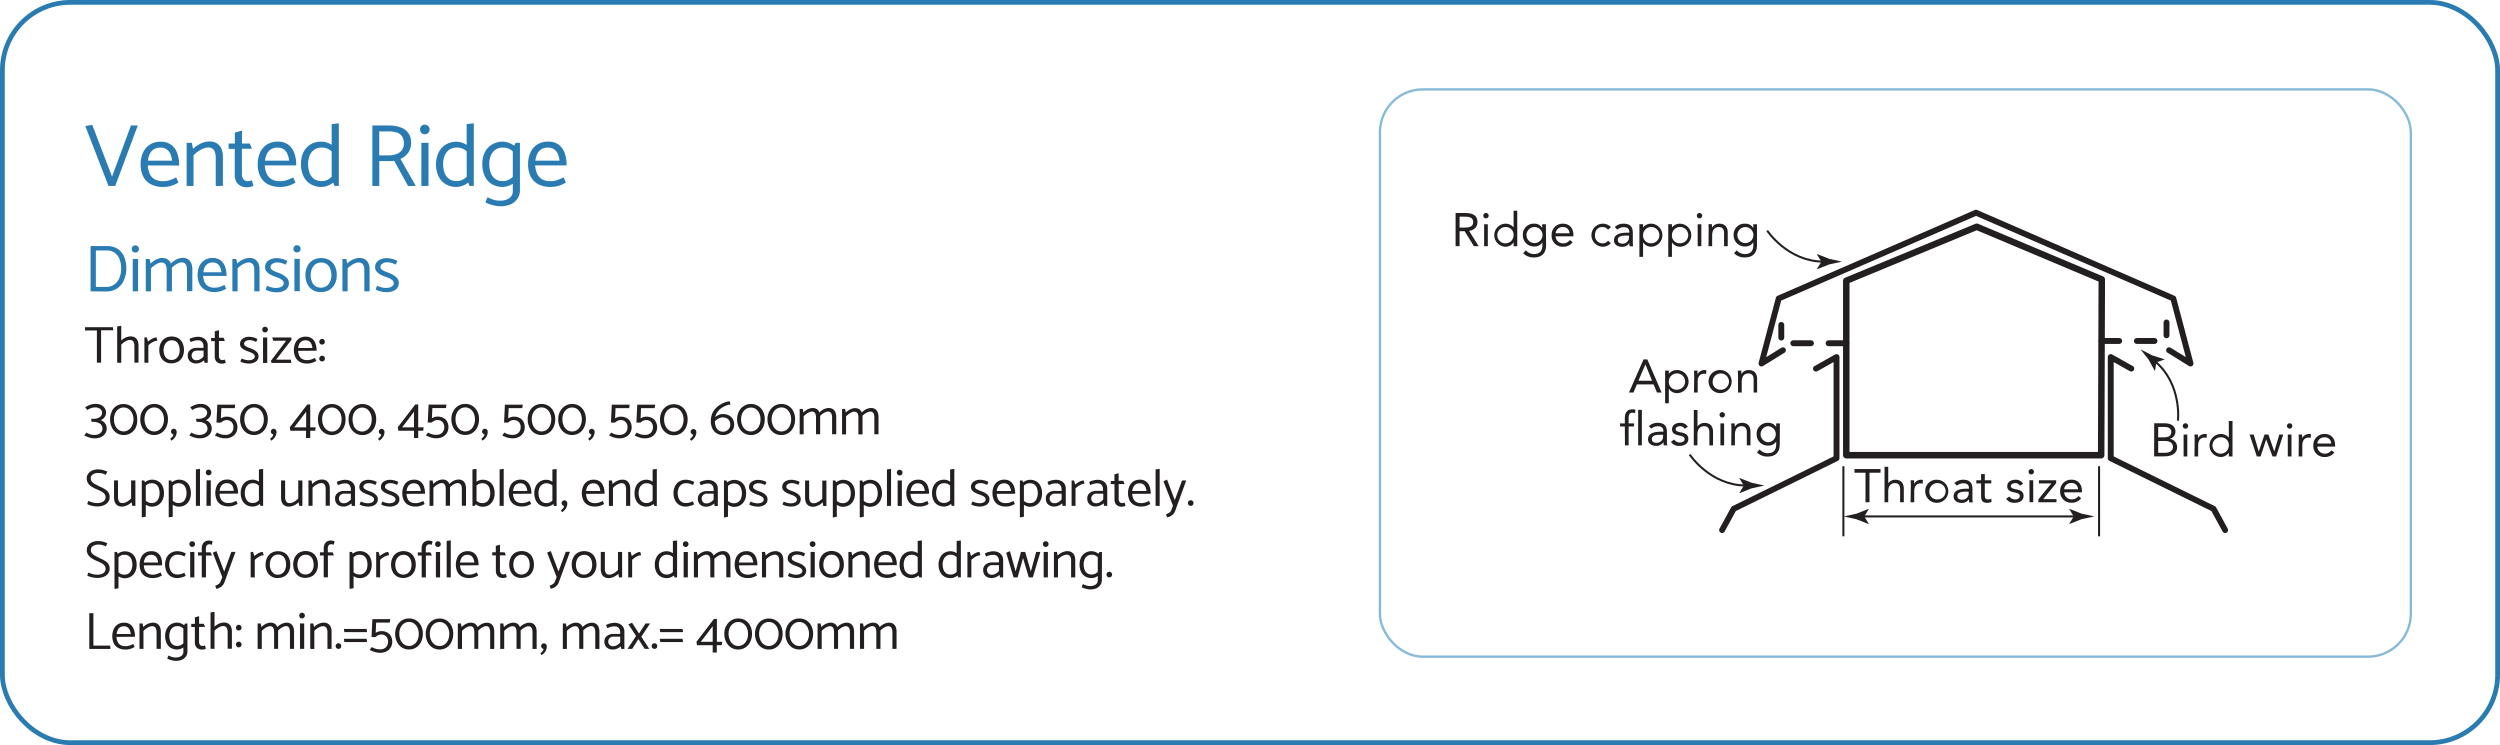 <svg xmlns="http://www.w3.org/2000/svg" xmlns:xlink="http://www.w3.org/1999/xlink" viewBox="0 0 1048.83 312.57"><defs><style>.cls-1,.cls-10,.cls-11,.cls-3,.cls-5,.cls-7,.cls-8{fill:none;}.cls-2{clip-path:url(#clip-path);}.cls-3{stroke:#297bb1;stroke-width:2px;}.cls-4{clip-path:url(#clip-path-2);}.cls-10,.cls-5,.cls-7,.cls-8{stroke:#231f20;}.cls-5,.cls-7,.cls-8{stroke-linecap:round;stroke-linejoin:round;}.cls-5,.cls-8{stroke-width:2.47px;}.cls-6{clip-path:url(#clip-path-3);}.cls-7{stroke-width:2.72px;}.cls-8{stroke-dasharray:7.41 7.41 7.41 7.41;}.cls-9{fill:#231f20;}.cls-10{stroke-width:0.86px;}.cls-11{stroke:#87bad8;}.cls-12{fill:#297bb1;}</style><clipPath id="clip-path" transform="translate(0 0)"><rect class="cls-1" width="1048.83" height="312.57"/></clipPath><clipPath id="clip-path-2" transform="translate(0 0)"><rect class="cls-1" x="610.67" y="88" width="368.99" height="137"/></clipPath><clipPath id="clip-path-3" transform="translate(0 0)"><rect class="cls-1" x="578.92" y="37.5" width="432.5" height="238" rx="18"/></clipPath></defs><g id="Layer_2" data-name="Layer 2"><g id="Layer_1-2" data-name="Layer 1"><g class="cls-2"><rect class="cls-3" x="1" y="1" width="1046.83" height="310.57" rx="28.5"/></g><g class="cls-4"><path class="cls-5" d="M910,146.93l9,5.58-7.22-27.29-82.8-36M748,146.93l-9,5.58,7.23-27.29,82.79-36" transform="translate(0 0)"/></g><g class="cls-6"><polygon class="cls-7" points="881.51 190.97 774.57 190.97 774.57 117.78 829.3 95.13 881.77 117.22 881.51 190.97"/></g><g class="cls-4"><path class="cls-8" d="M881.66,143.05h27.26v-7.77M774.57,144H747.31v-7.69" transform="translate(0 0)"/><path class="cls-5" d="M933.52,222.39l-4.87-8.93-43.13-21.22V149.8l8.62,4.84M722.47,222.39l4.87-8.93,43.14-21.22V149.8l-8.63,4.84" transform="translate(0 0)"/></g><g class="cls-6"><path class="cls-9" d="M610.67,89.36h3.59c2.71,0,5.58.39,5.58,3.83,0,2-1.32,3.34-3.5,3.68l4,6.41h-2L614.47,97h-2.13v6.25h-1.67Zm1.67,6.13h1.48c1.84,0,4.24,0,4.24-2.3,0-2-1.76-2.3-3.39-2.3h-2.33Z" transform="translate(0 0)"/><path class="cls-9" d="M623.42,89.36a1.13,1.13,0,0,1,1.13,1.12,1.13,1.13,0,0,1-2.26,0,1.12,1.12,0,0,1,1.13-1.12m-.78,4.72h1.55v9.2h-1.55Z" transform="translate(0 0)"/><path class="cls-9" d="M635,101.65h0a4,4,0,0,1-3.57,1.86,4.84,4.84,0,0,1,.24-9.67,4.31,4.31,0,0,1,3.33,1.57h0v-7h1.54v14.87H635Zm-3.29-6.39A3.42,3.42,0,1,0,635,98.68a3.22,3.22,0,0,0-3.29-3.42" transform="translate(0 0)"/><path class="cls-9" d="M648.63,102.87c0,3.32-1.81,5.13-5.06,5.13a6,6,0,0,1-4.55-1.75l1.11-1.26a4.44,4.44,0,0,0,3.44,1.59c2.78,0,3.51-1.77,3.51-3.71v-1.19h0a3.78,3.78,0,0,1-3.27,1.72,4.65,4.65,0,0,1-4.93-4.72,4.57,4.57,0,0,1,4.93-4.84A3.64,3.64,0,0,1,647,95.65h0V94.08h1.55Zm-4.86-.89a3.36,3.36,0,0,0,0-6.72,3.36,3.36,0,0,0,0,6.72" transform="translate(0 0)"/><path class="cls-9" d="M659.77,101.61a4.78,4.78,0,0,1-4.12,1.9,4.57,4.57,0,0,1-4.7-4.83,4.63,4.63,0,0,1,4.75-4.84c2.62,0,4.4,1.77,4.4,4.82v.49h-7.49a3.1,3.1,0,0,0,3,2.95,3.47,3.47,0,0,0,3-1.4Zm-1.33-3.76a2.57,2.57,0,0,0-2.79-2.59,2.87,2.87,0,0,0-3,2.59Z" transform="translate(0 0)"/><path class="cls-9" d="M674.61,96.38a2.84,2.84,0,0,0-2.33-1.13c-2.09,0-3.14,1.54-3.14,3.43a3.2,3.2,0,0,0,3.14,3.42,2.72,2.72,0,0,0,2.35-1.14l1.15,1.08a4.52,4.52,0,0,1-3.5,1.47,4.84,4.84,0,0,1,0-9.67,4.7,4.7,0,0,1,3.56,1.46Z" transform="translate(0 0)"/><path class="cls-9" d="M677.45,95.26a5.16,5.16,0,0,1,3.69-1.42c2.73,0,3.88,1.3,3.88,3.89v4a10,10,0,0,0,.14,1.6h-1.49a6.51,6.51,0,0,1-.1-1.38h0a3.49,3.49,0,0,1-3,1.61c-1.88,0-3.45-.94-3.45-2.73,0-3,3.57-3.22,5.85-3.22h.59v-.28c0-1.34-.85-2-2.29-2a4.13,4.13,0,0,0-2.76,1Zm4.48,3.59c-2,0-3.23.54-3.23,1.77s.87,1.6,2,1.6a2.64,2.64,0,0,0,2.73-2.78v-.59Z" transform="translate(0 0)"/><path class="cls-9" d="M687.78,94.07h1.54v1.34h0a4.31,4.31,0,0,1,3.33-1.57,4.84,4.84,0,0,1,.24,9.67,4,4,0,0,1-3.57-1.86h0v6.11h-1.54Zm4.83,8a3.42,3.42,0,1,0-3.29-3.42,3.23,3.23,0,0,0,3.29,3.42" transform="translate(0 0)"/><path class="cls-9" d="M699.89,94.07h1.54v1.34h0a4.33,4.33,0,0,1,3.33-1.57,4.84,4.84,0,0,1,.24,9.67,4,4,0,0,1-3.57-1.86h0v6.11h-1.54Zm4.83,8a3.42,3.42,0,1,0-3.29-3.42,3.23,3.23,0,0,0,3.29,3.42" transform="translate(0 0)"/><path class="cls-9" d="M713,89.36a1.13,1.13,0,0,1,1.13,1.12,1.13,1.13,0,0,1-2.26,0A1.13,1.13,0,0,1,713,89.36m-.77,4.72h1.54v9.2h-1.54Z" transform="translate(0 0)"/><path class="cls-9" d="M716.84,96.26c0-.85-.08-1.58-.08-2.19h1.46c0,.5,0,1,0,1.52h0a3.37,3.37,0,0,1,3.09-1.75c2.44,0,3.53,1.53,3.53,3.76v5.68h-1.54V97.75c0-1.53-.68-2.49-2.13-2.49-2,0-2.87,1.43-2.87,3.53v4.49h-1.54Z" transform="translate(0 0)"/><path class="cls-9" d="M737.11,102.87c0,3.32-1.8,5.13-5.05,5.13a6.06,6.06,0,0,1-4.56-1.75l1.11-1.26a4.44,4.44,0,0,0,3.45,1.59c2.77,0,3.51-1.77,3.51-3.71v-1.19h-.05a3.78,3.78,0,0,1-3.27,1.72,4.65,4.65,0,0,1-4.93-4.72,4.57,4.57,0,0,1,4.93-4.84,3.64,3.64,0,0,1,3.27,1.81h.05V94.08h1.54Zm-4.86-.89a3.36,3.36,0,0,0,0-6.72,3.36,3.36,0,0,0,0,6.72" transform="translate(0 0)"/><path class="cls-9" d="M689.53,150.77h1.57l6,13.92h-1.94l-1.43-3.42h-7l-1.45,3.42h-1.88Zm.76,2.12h0l-2.92,6.85h5.73Z" transform="translate(0 0)"/><path class="cls-9" d="M698.57,155.49h1.55v1.34h0a4.29,4.29,0,0,1,3.33-1.58,4.84,4.84,0,0,1,.24,9.68,4,4,0,0,1-3.57-1.87h0v6.12h-1.55Zm4.84,8a3.42,3.42,0,1,0-3.29-3.42,3.22,3.22,0,0,0,3.29,3.42" transform="translate(0 0)"/><path class="cls-9" d="M710.77,157.67c0-.84-.08-1.57-.08-2.18h1.46c0,.49,0,1,0,1.51h0a3.39,3.39,0,0,1,3.09-1.75,1.85,1.85,0,0,1,.64.1l-.1,1.55a3.32,3.32,0,0,0-.83-.11c-1.89,0-2.72,1.31-2.72,3.42v4.48h-1.54Z" transform="translate(0 0)"/><path class="cls-9" d="M721.81,155.25a4.84,4.84,0,1,1-5,4.84,4.71,4.71,0,0,1,5-4.84m0,8.26a3.42,3.42,0,1,0-3.29-3.42,3.21,3.21,0,0,0,3.29,3.42" transform="translate(0 0)"/><path class="cls-9" d="M729.16,157.67c0-.84-.08-1.57-.08-2.18h1.47c0,.49,0,1,0,1.51h0a3.39,3.39,0,0,1,3.09-1.75c2.44,0,3.53,1.54,3.53,3.76v5.68H735.7v-5.52c0-1.54-.67-2.5-2.12-2.5-2,0-2.87,1.43-2.87,3.54v4.48h-1.55Z" transform="translate(0 0)"/><path class="cls-9" d="M681.67,178.92h-2v-1.3h2v-2.06c0-2.24.79-3.84,3.29-3.84a2.84,2.84,0,0,1,1.19.24l-.22,1.37a3.47,3.47,0,0,0-1-.19c-1.61,0-1.67,1.16-1.67,2.75v1.73h2.26v1.3h-2.26v7.9h-1.54Z" transform="translate(0 0)"/><rect class="cls-9" x="687.26" y="171.96" width="1.55" height="14.87"/><path class="cls-9" d="M691.76,178.8a5.17,5.17,0,0,1,3.68-1.41c2.74,0,3.89,1.29,3.89,3.89v3.95a10,10,0,0,0,.13,1.59H698a6.42,6.42,0,0,1-.1-1.37h0a3.52,3.52,0,0,1-3.05,1.61c-1.88,0-3.45-.94-3.45-2.73,0-3.05,3.57-3.23,5.85-3.23h.59v-.27c0-1.34-.85-2-2.3-2a4.11,4.11,0,0,0-2.75,1Zm4.48,3.6c-2,0-3.24.53-3.24,1.77s.88,1.59,2,1.59a2.63,2.63,0,0,0,2.73-2.77v-.59Z" transform="translate(0 0)"/><path class="cls-9" d="M702.36,184.41a2.91,2.91,0,0,0,2.38,1.24c1,0,2-.42,2-1.42s-1-1.24-2-1.46c-1.76-.39-3.27-.76-3.27-2.67s1.74-2.71,3.47-2.71a3.39,3.39,0,0,1,3.15,1.67l-1.29.84a2.21,2.21,0,0,0-2-1.1c-.85,0-1.82.42-1.82,1.28s1.1,1.1,2.33,1.34c1.65.31,3,.9,3,2.75,0,2.08-1.86,2.89-3.7,2.89a3.94,3.94,0,0,1-3.61-1.71Z" transform="translate(0 0)"/><path class="cls-9" d="M710.61,172h1.54v6.94h0a3.49,3.49,0,0,1,3-1.51c2.43,0,3.52,1.53,3.52,3.75v5.68h-1.54V181.3c0-1.54-.68-2.5-2.12-2.5-2,0-2.88,1.44-2.88,3.54v4.48h-1.54Z" transform="translate(0 0)"/><path class="cls-9" d="M722.54,172.9a1.14,1.14,0,0,1,1.13,1.13,1.13,1.13,0,0,1-2.26,0,1.14,1.14,0,0,1,1.13-1.13m-.77,4.72h1.55v9.21h-1.55Z" transform="translate(0 0)"/><path class="cls-9" d="M726.39,179.8c0-.84-.08-1.57-.08-2.18h1.46c0,.5,0,1,0,1.52h0a3.37,3.37,0,0,1,3.09-1.75c2.44,0,3.53,1.53,3.53,3.75v5.68h-1.55V181.3c0-1.53-.67-2.5-2.12-2.5-2,0-2.87,1.44-2.87,3.54v4.48h-1.54Z" transform="translate(0 0)"/><path class="cls-9" d="M746.66,186.41c0,3.32-1.8,5.13-5,5.13a6,6,0,0,1-4.56-1.75l1.11-1.25a4.44,4.44,0,0,0,3.45,1.59c2.77,0,3.51-1.77,3.51-3.72v-1.18h0a3.79,3.79,0,0,1-3.26,1.71,4.65,4.65,0,0,1-4.94-4.72,4.57,4.57,0,0,1,4.94-4.83,3.65,3.65,0,0,1,3.26,1.8h0v-1.57h1.54Zm-4.85-.88a3.37,3.37,0,0,0,0-6.73,3.37,3.37,0,0,0,0,6.73" transform="translate(0 0)"/><path class="cls-9" d="M903.76,177.57H908c2.32,0,4.66.87,4.66,3.42a3.15,3.15,0,0,1-2.46,3.15v0a3.41,3.41,0,0,1,3.17,3.42c0,3.07-2.87,3.9-5.46,3.9h-4.19Zm1.67,5.9h2.3c1.56,0,3.19-.33,3.19-2.26,0-1.71-1.51-2.1-3-2.1h-2.48Zm0,6.49h2.81c1.63,0,3.39-.65,3.39-2.42,0-1.94-1.67-2.53-3.35-2.53h-2.85Z" transform="translate(0 0)"/><path class="cls-9" d="M916.89,177.57A1.14,1.14,0,0,1,918,178.7a1.13,1.13,0,0,1-2.26,0,1.13,1.13,0,0,1,1.13-1.13m-.78,4.72h1.55v9.21h-1.55Z" transform="translate(0 0)"/><path class="cls-9" d="M920.73,184.48c0-.85-.08-1.58-.08-2.19h1.47c0,.5,0,1,0,1.52h0a3.35,3.35,0,0,1,3.09-1.75,1.76,1.76,0,0,1,.63.1l-.1,1.55a2.87,2.87,0,0,0-.83-.12c-1.88,0-2.71,1.32-2.71,3.42v4.48h-1.55Z" transform="translate(0 0)"/><path class="cls-9" d="M935.06,189.86h0a4,4,0,0,1-3.56,1.87,4.84,4.84,0,0,1,.23-9.67,4.31,4.31,0,0,1,3.33,1.57h0v-7h1.55V191.5h-1.55Zm-3.29-6.39a3.43,3.43,0,1,0,3.29,3.42,3.22,3.22,0,0,0-3.29-3.42" transform="translate(0 0)"/><polygon class="cls-9" points="954.92 191.5 953.4 191.5 950.76 184.42 950.72 184.42 948.38 191.5 946.8 191.5 943.79 182.29 945.49 182.29 947.61 189.37 947.65 189.37 950.05 182.29 951.67 182.29 954.11 189.37 954.15 189.37 956.25 182.29 957.91 182.29 954.92 191.5"/><path class="cls-9" d="M960.58,177.57a1.14,1.14,0,0,1,1.13,1.13,1.13,1.13,0,0,1-2.26,0,1.13,1.13,0,0,1,1.13-1.13m-.78,4.72h1.55v9.21H959.8Z" transform="translate(0 0)"/><path class="cls-9" d="M964.42,184.48c0-.85-.08-1.58-.08-2.19h1.47c0,.5,0,1,0,1.52h0a3.35,3.35,0,0,1,3.09-1.75,1.8,1.8,0,0,1,.63.1l-.1,1.55a2.82,2.82,0,0,0-.83-.12c-1.88,0-2.71,1.32-2.71,3.42v4.48h-1.55Z" transform="translate(0 0)"/><path class="cls-9" d="M979.33,189.82a4.77,4.77,0,0,1-4.12,1.91,4.57,4.57,0,0,1-4.7-4.84,4.62,4.62,0,0,1,4.76-4.83c2.61,0,4.39,1.77,4.39,4.81v.5h-7.49a3.1,3.1,0,0,0,3,2.95,3.48,3.48,0,0,0,2.95-1.4ZM978,186.07a2.57,2.57,0,0,0-2.79-2.6,2.87,2.87,0,0,0-3,2.6Z" transform="translate(0 0)"/><polygon class="cls-9" points="788.94 198.32 784.31 198.32 784.31 210.71 782.64 210.71 782.64 198.32 778.01 198.32 778.01 196.78 788.94 196.78 788.94 198.32"/><path class="cls-9" d="M790.63,195.84h1.55v6.94h0a3.47,3.47,0,0,1,3-1.51c2.44,0,3.53,1.53,3.53,3.75v5.69h-1.55v-5.53c0-1.53-.67-2.5-2.12-2.5-2,0-2.87,1.44-2.87,3.54v4.49h-1.55Z" transform="translate(0 0)"/><path class="cls-9" d="M801.66,203.69c0-.85-.08-1.58-.08-2.19H803c0,.5,0,1,0,1.52h0a3.37,3.37,0,0,1,3.09-1.75,1.85,1.85,0,0,1,.64.1l-.1,1.55a2.94,2.94,0,0,0-.84-.12c-1.88,0-2.71,1.32-2.71,3.42v4.49h-1.54Z" transform="translate(0 0)"/><path class="cls-9" d="M812.7,201.27a4.84,4.84,0,1,1-5,4.83,4.7,4.7,0,0,1,5-4.83m0,8.26a3.43,3.43,0,1,0-3.29-3.43,3.22,3.22,0,0,0,3.29,3.43" transform="translate(0 0)"/><path class="cls-9" d="M819.93,202.68a5.21,5.21,0,0,1,3.69-1.41c2.73,0,3.88,1.29,3.88,3.89v4a10.24,10.24,0,0,0,.14,1.6h-1.48a6,6,0,0,1-.11-1.38h0a3.5,3.5,0,0,1-3,1.61c-1.89,0-3.45-.94-3.45-2.73,0-3.05,3.56-3.23,5.84-3.23h.6v-.27c0-1.34-.85-2-2.3-2a4.12,4.12,0,0,0-2.75,1Zm4.48,3.6c-2,0-3.23.53-3.23,1.77s.87,1.59,2,1.59a2.63,2.63,0,0,0,2.74-2.77v-.59Z" transform="translate(0 0)"/><path class="cls-9" d="M835.41,202.8h-2.73v4.6c0,1.18,0,2.13,1.38,2.13a3,3,0,0,0,1.37-.32l.06,1.4a4.83,4.83,0,0,1-1.8.33c-2.2,0-2.56-1.18-2.56-3.08V202.8h-2v-1.3h2v-2.61h1.55v2.61h2.73Z" transform="translate(0 0)"/><path class="cls-9" d="M843,208.29a2.87,2.87,0,0,0,2.37,1.24c1,0,2-.42,2-1.42s-1-1.24-2-1.46c-1.76-.39-3.27-.76-3.27-2.67s1.75-2.71,3.47-2.71a3.37,3.37,0,0,1,3.15,1.67l-1.29.84a2.22,2.22,0,0,0-2-1.1c-.85,0-1.82.42-1.82,1.28s1.11,1.1,2.34,1.34c1.64.31,3,.9,3,2.75,0,2.09-1.86,2.89-3.71,2.89a3.92,3.92,0,0,1-3.6-1.71Z" transform="translate(0 0)"/><path class="cls-9" d="M852.18,196.79a1.12,1.12,0,0,1,1.13,1.12,1.13,1.13,0,0,1-2.26,0,1.13,1.13,0,0,1,1.13-1.12m-.77,4.71H853v9.2h-1.55Z" transform="translate(0 0)"/><polygon class="cls-9" points="855.16 209.51 860.61 202.8 855.39 202.8 855.39 201.5 862.63 201.5 862.63 202.68 857.18 209.41 862.76 209.41 862.76 210.71 855.16 210.71 855.16 209.51"/><path class="cls-9" d="M873.11,209a4.77,4.77,0,0,1-4.12,1.91,4.57,4.57,0,0,1-4.69-4.83,4.62,4.62,0,0,1,4.75-4.84c2.61,0,4.4,1.77,4.4,4.82v.49H866a3.09,3.09,0,0,0,3,2.95,3.47,3.47,0,0,0,3-1.4Zm-1.33-3.75a2.57,2.57,0,0,0-2.79-2.6,2.86,2.86,0,0,0-3,2.6Z" transform="translate(0 0)"/><path class="cls-10" d="M741.39,96.75s8.62,13,23.63,13" transform="translate(0 0)"/><path class="cls-9" d="M764.13,109.78l-1.9-3.11.11-.07,5.09,2,5.33,1.17-5.33,1.16-5.09,2-.11-.06Z" transform="translate(0 0)"/><path class="cls-10" d="M708.85,190.68s8.63,13,23.63,13" transform="translate(0 0)"/><path class="cls-9" d="M731.59,203.71l-1.9-3.1.11-.07,5.09,2,5.33,1.16-5.33,1.17-5.09,2-.11,0Z" transform="translate(0 0)"/><path class="cls-10" d="M913.73,176.49s1.76-15.49-9.77-25" transform="translate(0 0)"/><path class="cls-9" d="M904.64,152l-.54,3.59H904l-2.63-4.78L898,146.55l4.85,2.5,5.2,1.69.05.1Z" transform="translate(0 0)"/></g><g class="cls-4"><path class="cls-10" d="M781.23,216.66h89.65m9.75-21.07V225M773.36,195.59V225" transform="translate(0 0)"/></g><g class="cls-6"><path class="cls-9" d="M870,216.66l-1.9-3.1.11-.07,5.09,2,5.33,1.16-5.33,1.17-5.09,2-.11-.06Z" transform="translate(0 0)"/><path class="cls-9" d="M782.12,216.66l1.9,3.11-.11.07-5.09-2-5.33-1.17,5.33-1.16,5.09-2,.11.06Z" transform="translate(0 0)"/></g><g class="cls-2"><rect class="cls-11" x="578.92" y="37.5" width="432.5" height="238" rx="18"/><path class="cls-9" d="M369.06,263.08a6.32,6.32,0,0,1,1.16-.95,6.1,6.1,0,0,1,1.36-.66,4.21,4.21,0,0,1,1.33-.24,3.17,3.17,0,0,1,1.84.49,2.85,2.85,0,0,1,1.05,1.34,5.31,5.31,0,0,1,.33,1.93v7.24h-1.74v-7a4.68,4.68,0,0,0-.17-1.31,1.83,1.83,0,0,0-.54-.88,1.59,1.59,0,0,0-1.05-.32,2.65,2.65,0,0,0-1.1.27,6.09,6.09,0,0,0-1.19.69,7.94,7.94,0,0,0-1.12,1Zm-8.27,9.15V261.56h1.28l.31,1.52a5.94,5.94,0,0,1,1.15-.95,6,6,0,0,1,1.35-.66,4.11,4.11,0,0,1,1.32-.24,3.14,3.14,0,0,1,1.85.49,2.9,2.9,0,0,1,1,1.34,5.31,5.31,0,0,1,.33,1.93v7.24h-1.74v-7a4.7,4.7,0,0,0-.16-1.31A1.73,1.73,0,0,0,367,263a1.64,1.64,0,0,0-1.08-.32,2.67,2.67,0,0,0-1.08.27,6.15,6.15,0,0,0-1.2.69,8,8,0,0,0-1.13,1v7.57Zm-9.5-9.15a6.25,6.25,0,0,1,1.15-.95,6.17,6.17,0,0,1,1.37-.66,4.17,4.17,0,0,1,1.33-.24,3.17,3.17,0,0,1,1.84.49,2.9,2.9,0,0,1,1,1.34,5.31,5.31,0,0,1,.33,1.93v7.24h-1.74v-7a4.7,4.7,0,0,0-.16-1.31,1.83,1.83,0,0,0-.54-.88,1.6,1.6,0,0,0-1.06-.32,2.68,2.68,0,0,0-1.1.27,6.39,6.39,0,0,0-1.19.69,8.55,8.55,0,0,0-1.12,1ZM343,272.23V261.56h1.27l.31,1.52a6.5,6.5,0,0,1,2.51-1.61,4.11,4.11,0,0,1,1.32-.24,3.16,3.16,0,0,1,1.85.49,2.88,2.88,0,0,1,1,1.34,5.31,5.31,0,0,1,.33,1.93v7.24H349.9v-7a5.13,5.13,0,0,0-.15-1.31,1.74,1.74,0,0,0-.53-.88,1.64,1.64,0,0,0-1.08-.32,2.67,2.67,0,0,0-1.08.27,6.39,6.39,0,0,0-1.19.69,7.57,7.57,0,0,0-1.14,1v7.57Zm-11.22-3.72a4.47,4.47,0,0,0,1.45,1.84,3.69,3.69,0,0,0,4.21,0,4.37,4.37,0,0,0,1.44-1.79,6.25,6.25,0,0,0,.53-2.62,6,6,0,0,0-.53-2.58,4.51,4.51,0,0,0-1.44-1.77,3.56,3.56,0,0,0-2.1-.65,3.65,3.65,0,0,0-2.11.64,4.32,4.32,0,0,0-1.45,1.73,5.57,5.57,0,0,0-.53,2.52,6.26,6.26,0,0,0,.53,2.66m-1.5-5.91a5.73,5.73,0,0,1,2.06-2.27,5.42,5.42,0,0,1,3-.84,5.49,5.49,0,0,1,3,.82,5.63,5.63,0,0,1,2.05,2.27,7.15,7.15,0,0,1,.74,3.29,7.69,7.69,0,0,1-.74,3.43,5.84,5.84,0,0,1-2.06,2.36,5.73,5.73,0,0,1-6,0,5.82,5.82,0,0,1-2.06-2.35,7.47,7.47,0,0,1-.75-3.41,7.08,7.08,0,0,1,.75-3.31M319,268.51a4.55,4.55,0,0,0,1.45,1.84,3.7,3.7,0,0,0,4.22,0,4.37,4.37,0,0,0,1.44-1.79,6.25,6.25,0,0,0,.53-2.62,6,6,0,0,0-.53-2.58,4.51,4.51,0,0,0-1.44-1.77,3.56,3.56,0,0,0-2.1-.65,3.68,3.68,0,0,0-2.12.64,4.4,4.4,0,0,0-1.45,1.73,5.7,5.7,0,0,0-.53,2.52,6.41,6.41,0,0,0,.53,2.66m-1.49-5.91a5.7,5.7,0,0,1,2.05-2.27,5.85,5.85,0,0,1,6,0,5.78,5.78,0,0,1,2.05,2.27,7.14,7.14,0,0,1,.73,3.29,7.69,7.69,0,0,1-.73,3.43,5.92,5.92,0,0,1-2.06,2.36,5.38,5.38,0,0,1-3,.85,5.48,5.48,0,0,1-3-.84,5.8,5.8,0,0,1-2.05-2.35,7.47,7.47,0,0,1-.75-3.41,7.08,7.08,0,0,1,.75-3.31m-11.31,5.91a4.47,4.47,0,0,0,1.45,1.84,3.69,3.69,0,0,0,4.21,0,4.37,4.37,0,0,0,1.44-1.79,6.1,6.1,0,0,0,.53-2.62,5.89,5.89,0,0,0-.53-2.58,4.51,4.51,0,0,0-1.44-1.77,3.56,3.56,0,0,0-2.1-.65,3.68,3.68,0,0,0-2.11.64,4.32,4.32,0,0,0-1.45,1.73,5.7,5.7,0,0,0-.53,2.52,6.41,6.41,0,0,0,.53,2.66m-1.5-5.91a5.8,5.8,0,0,1,2.06-2.27,5.42,5.42,0,0,1,3-.84,5.55,5.55,0,0,1,3,.82,5.68,5.68,0,0,1,2,2.27,7.15,7.15,0,0,1,.74,3.29,7.69,7.69,0,0,1-.74,3.43,5.84,5.84,0,0,1-2.06,2.36,5.36,5.36,0,0,1-3,.85,5.42,5.42,0,0,1-3-.84,5.9,5.9,0,0,1-2.06-2.35,7.47,7.47,0,0,1-.75-3.41,7.08,7.08,0,0,1,.75-3.31M294,269.26H299v-6.54Zm8.8,1.43h-2.09v3.06H299v-3.06h-6.58l-.24-1.43,7.35-9.59h1.23v9.59H303Zm-16.23-1.32H277l-.2-1.37h9.55Zm0-4.16H277l-.2-1.34h9.55Zm-12.84,6.68a1.15,1.15,0,0,1-.34-.85,1.13,1.13,0,0,1,.34-.83,1.22,1.22,0,0,1,.87-.34,1.11,1.11,0,0,1,.81.34,1.16,1.16,0,0,1,.33.83,1.18,1.18,0,0,1-.33.85,1.11,1.11,0,0,1-.81.34,1.22,1.22,0,0,1-.87-.34m-10.46.34,3.58-5.41-3.21-4.91,1.54-.64,2.91,4.53,2.72-4.24h1.92l-3.68,5.56,3.35,5.11h-1.92l-2.66-4.12-2.59,4.12Zm-9-10a4.27,4.27,0,0,1,1.07-.5,9.94,9.94,0,0,1,1.33-.33,6.8,6.8,0,0,1,1.12-.12,5,5,0,0,1,2.17.46,3.65,3.65,0,0,1,1.46,1.28,3.3,3.3,0,0,1,.53,1.87v7.35h-1.32l-.22-1.08a4.66,4.66,0,0,1-1.4.92,4.1,4.1,0,0,1-1.77.42,3.67,3.67,0,0,1-2.77-.94,3.29,3.29,0,0,1-.9-2.36,2.89,2.89,0,0,1,1.08-2.41,4.41,4.41,0,0,1,2.79-.84h2.75v-.6a3,3,0,0,0-.54-1.82,2.09,2.09,0,0,0-1.81-.73,5.56,5.56,0,0,0-1.75.24c-.48.16-.91.32-1.31.49Zm1.14,7.86a1.71,1.71,0,0,0,.65.74,2,2,0,0,0,1.12.29,3.21,3.21,0,0,0,1.69-.47,5.23,5.23,0,0,0,1.32-1.1V267.1h-2.79a2.07,2.07,0,0,0-2,3m-11-7a6.32,6.32,0,0,1,1.16-.95,6.1,6.1,0,0,1,1.36-.66,4.21,4.21,0,0,1,1.33-.24,3.17,3.17,0,0,1,1.84.49,2.85,2.85,0,0,1,1.05,1.34,5.31,5.31,0,0,1,.33,1.93v7.24h-1.74v-7a4.68,4.68,0,0,0-.17-1.31A1.83,1.83,0,0,0,249,263a1.59,1.59,0,0,0-1.05-.32,2.65,2.65,0,0,0-1.1.27,6.09,6.09,0,0,0-1.19.69,7.94,7.94,0,0,0-1.12,1Zm-8.27,9.15V261.56h1.28l.31,1.52a5.94,5.94,0,0,1,1.15-.95,6,6,0,0,1,1.35-.66,4.11,4.11,0,0,1,1.32-.24,3.14,3.14,0,0,1,1.85.49,2.9,2.9,0,0,1,1,1.34,5.31,5.31,0,0,1,.33,1.93v7.24H243v-7a4.7,4.7,0,0,0-.16-1.31,1.73,1.73,0,0,0-.52-.88,1.64,1.64,0,0,0-1.08-.32,2.67,2.67,0,0,0-1.08.27,6.15,6.15,0,0,0-1.2.69,8,8,0,0,0-1.13,1v7.57Zm-7.08-2a1.42,1.42,0,0,1,.35,1,3.82,3.82,0,0,1-.29,1.4,4.34,4.34,0,0,1-.79,1.28,4.57,4.57,0,0,1-1.14.93l-.46-.82a5.44,5.44,0,0,0,.89-.81,1.88,1.88,0,0,0,.43-1,1.06,1.06,0,0,1-.5-.19,1.19,1.19,0,0,1-.37-.43,1.11,1.11,0,0,1,0-1.13,1.28,1.28,0,0,1,1-.59,1.13,1.13,0,0,1,.84.38m-10.89-7.17a6.25,6.25,0,0,1,1.15-.95,6.17,6.17,0,0,1,1.37-.66,4.17,4.17,0,0,1,1.33-.24,3.17,3.17,0,0,1,1.84.49,2.9,2.9,0,0,1,1,1.34,5.31,5.31,0,0,1,.33,1.93v7.24h-1.74v-7a4.7,4.7,0,0,0-.16-1.31,1.83,1.83,0,0,0-.54-.88,1.6,1.6,0,0,0-1.06-.32,2.68,2.68,0,0,0-1.1.27,6.39,6.39,0,0,0-1.19.69,8.55,8.55,0,0,0-1.12,1Zm-8.27,9.15V261.56h1.27l.31,1.52a6.5,6.5,0,0,1,2.51-1.61,4.11,4.11,0,0,1,1.32-.24,3.16,3.16,0,0,1,1.85.49,2.88,2.88,0,0,1,1,1.34,5.31,5.31,0,0,1,.33,1.93v7.24h-1.74v-7a5.13,5.13,0,0,0-.15-1.31,1.74,1.74,0,0,0-.53-.88,1.64,1.64,0,0,0-1.08-.32,2.67,2.67,0,0,0-1.08.27,6.39,6.39,0,0,0-1.19.69,7.57,7.57,0,0,0-1.14,1v7.57Zm-9.51-9.15a6,6,0,0,1,1.16-.95,5.89,5.89,0,0,1,1.36-.66,4.21,4.21,0,0,1,1.33-.24,3.17,3.17,0,0,1,1.84.49,2.83,2.83,0,0,1,1,1.34,5.31,5.31,0,0,1,.33,1.93v7.24h-1.73v-7a4.68,4.68,0,0,0-.17-1.31A1.83,1.83,0,0,0,205,263a1.59,1.59,0,0,0-1-.32,2.65,2.65,0,0,0-1.1.27,5.81,5.81,0,0,0-1.19.69,7.94,7.94,0,0,0-1.12,1Zm-8.27,9.15V261.56h1.28l.3,1.52a6.32,6.32,0,0,1,1.16-.95,6,6,0,0,1,1.35-.66,4.11,4.11,0,0,1,1.32-.24,3.16,3.16,0,0,1,1.85.49,2.88,2.88,0,0,1,1,1.34,5.31,5.31,0,0,1,.33,1.93v7.24H199v-7a5.1,5.1,0,0,0-.16-1.31,1.74,1.74,0,0,0-.53-.88,1.61,1.61,0,0,0-1.07-.32,2.6,2.6,0,0,0-1.08.27,6.15,6.15,0,0,0-1.2.69,8,8,0,0,0-1.13,1v7.57Zm-11.22-3.72a4.55,4.55,0,0,0,1.45,1.84,3.7,3.7,0,0,0,4.22,0,4.54,4.54,0,0,0,1.44-1.79,6.25,6.25,0,0,0,.52-2.62,6,6,0,0,0-.52-2.58,4.69,4.69,0,0,0-1.44-1.77,3.57,3.57,0,0,0-2.11-.65,3.68,3.68,0,0,0-2.11.64,4.4,4.4,0,0,0-1.45,1.73,5.7,5.7,0,0,0-.53,2.52,6.41,6.41,0,0,0,.53,2.66m-1.5-5.91a5.8,5.8,0,0,1,2.06-2.27,5.44,5.44,0,0,1,3-.84,5.55,5.55,0,0,1,3,.82,5.68,5.68,0,0,1,2,2.27,7.15,7.15,0,0,1,.74,3.29,7.69,7.69,0,0,1-.74,3.43,5.82,5.82,0,0,1-2,2.36,5.75,5.75,0,0,1-6,0,5.9,5.9,0,0,1-2.06-2.35,7.6,7.6,0,0,1-.74-3.41,7.2,7.2,0,0,1,.74-3.31m-11.3,5.91a4.47,4.47,0,0,0,1.45,1.84,3.69,3.69,0,0,0,4.21,0,4.37,4.37,0,0,0,1.44-1.79,6.25,6.25,0,0,0,.53-2.62,6,6,0,0,0-.53-2.58,4.51,4.51,0,0,0-1.44-1.77,3.56,3.56,0,0,0-2.1-.65,3.65,3.65,0,0,0-2.11.64,4.32,4.32,0,0,0-1.45,1.73,5.57,5.57,0,0,0-.53,2.52,6.26,6.26,0,0,0,.53,2.66m-1.5-5.91a5.73,5.73,0,0,1,2.06-2.27,5.42,5.42,0,0,1,3-.84,5.49,5.49,0,0,1,3,.82,5.63,5.63,0,0,1,2.05,2.27,7.15,7.15,0,0,1,.74,3.29,7.69,7.69,0,0,1-.74,3.43,5.84,5.84,0,0,1-2.06,2.36,5.36,5.36,0,0,1-3,.85,5.42,5.42,0,0,1-3-.84,5.82,5.82,0,0,1-2.06-2.35,7.47,7.47,0,0,1-.75-3.41,7.08,7.08,0,0,1,.75-3.31m-10.67,4.7.35-7.52h7.51l-.2,1.45h-5.72l-.2,4.29a5.18,5.18,0,0,1,1.12-.52,4.08,4.08,0,0,1,1.17-.19,5.09,5.09,0,0,1,2.65.62,3.84,3.84,0,0,1,1.52,1.63,5,5,0,0,1,.49,2.22,4.57,4.57,0,0,1-.6,2.31,4.5,4.5,0,0,1-1.75,1.68,5.79,5.79,0,0,1-2.82.63,6.94,6.94,0,0,1-1.57-.18,8.79,8.79,0,0,1-1.48-.46c-.46-.19-.87-.38-1.24-.57l.88-1.21a7.48,7.48,0,0,0,1.57.71,6.3,6.3,0,0,0,1.93.26,3.42,3.42,0,0,0,2.42-.85,3.47,3.47,0,0,0,.13-4.56,2.77,2.77,0,0,0-2.05-.8,2.84,2.84,0,0,0-1.5.39,5.29,5.29,0,0,0-.94.67ZM154,269.37h-9.53l-.2-1.37h9.55Zm0-4.16h-9.53l-.2-1.34h9.55Zm-12.84,6.68a1.15,1.15,0,0,1-.34-.85,1.13,1.13,0,0,1,.34-.83,1.22,1.22,0,0,1,.87-.34,1.11,1.11,0,0,1,.81.34,1.16,1.16,0,0,1,.33.83,1.18,1.18,0,0,1-.33.85,1.11,1.11,0,0,1-.81.34,1.22,1.22,0,0,1-.87-.34m-11,.34V261.56h1.27l.31,1.52a6.07,6.07,0,0,1,1.17-.95,6,6,0,0,1,1.4-.66,4.79,4.79,0,0,1,1.46-.24,3.35,3.35,0,0,1,1.9.49,3,3,0,0,1,1.09,1.34,5.18,5.18,0,0,1,.35,1.95v7.22h-1.74v-7a3.48,3.48,0,0,0-.41-1.8,1.58,1.58,0,0,0-1.5-.71,3.11,3.11,0,0,0-1.18.27,6,6,0,0,0-1.26.69,7.18,7.18,0,0,0-1.15,1v7.57Zm-4.29-13.13a1.14,1.14,0,0,1-.33-.84,1.18,1.18,0,0,1,.33-.85,1.09,1.09,0,0,1,.83-.34,1.19,1.19,0,0,1,.85.34,1.18,1.18,0,0,1,0,1.69,1.16,1.16,0,0,1-.84.35,1.12,1.12,0,0,1-.85-.35m0,2.46h1.76v10.67h-1.76Zm-9.51,1.52a6,6,0,0,1,1.16-.95,5.89,5.89,0,0,1,1.36-.66,4.21,4.21,0,0,1,1.33-.24,3.17,3.17,0,0,1,1.84.49,2.83,2.83,0,0,1,1,1.34,5.31,5.31,0,0,1,.33,1.93v7.24h-1.73v-7a4.68,4.68,0,0,0-.17-1.31A1.83,1.83,0,0,0,121,263a1.59,1.59,0,0,0-1-.32,2.65,2.65,0,0,0-1.1.27,5.81,5.81,0,0,0-1.19.69,7.94,7.94,0,0,0-1.12,1Zm-8.27,9.15V261.56h1.28l.3,1.52a6.32,6.32,0,0,1,1.16-.95,6,6,0,0,1,1.35-.66,4.11,4.11,0,0,1,1.32-.24,3.16,3.16,0,0,1,1.85.49,2.88,2.88,0,0,1,1,1.34,5.31,5.31,0,0,1,.33,1.93v7.24H115v-7a5.1,5.1,0,0,0-.16-1.31,1.74,1.74,0,0,0-.53-.88,1.61,1.61,0,0,0-1.07-.32,2.6,2.6,0,0,0-1.08.27,6.15,6.15,0,0,0-1.2.69,8,8,0,0,0-1.13,1v7.57Zm-8.74-1a1.18,1.18,0,0,1,0-1.69,1.08,1.08,0,0,1,.81-.35,1.12,1.12,0,0,1,.85.35,1.21,1.21,0,0,1,.34.86,1.16,1.16,0,0,1-.34.84,1.13,1.13,0,0,1-.83.34,1.08,1.08,0,0,1-.84-.35m0-7.06a1.15,1.15,0,0,1-.35-.84,1.18,1.18,0,0,1,.36-.83,1.07,1.07,0,0,1,.81-.38,1.1,1.1,0,0,1,.85.37,1.21,1.21,0,0,1,.34.84,1.18,1.18,0,0,1-.34.84,1.14,1.14,0,0,1-.83.35,1.12,1.12,0,0,1-.84-.35m-11,8V256.94L90,256.7v15.53Zm1.59-9.15a5.72,5.72,0,0,1,1.16-.95,6,6,0,0,1,1.41-.66,4.73,4.73,0,0,1,1.45-.24,3.39,3.39,0,0,1,1.91.49,2.91,2.91,0,0,1,1.08,1.34,5,5,0,0,1,.36,1.95v7.22H95.5v-7a3.58,3.58,0,0,0-.41-1.8,1.59,1.59,0,0,0-1.51-.71,3.07,3.07,0,0,0-1.17.27,5.84,5.84,0,0,0-1.27.69,7.57,7.57,0,0,0-1.14,1Zm-3.88,0H83.51v6.16a2.27,2.27,0,0,0,.35,1.32A1.3,1.3,0,0,0,85,271a2,2,0,0,0,.54-.08,3.64,3.64,0,0,0,.43-.14l.42,1.36a3.29,3.29,0,0,1-.44.18,3.39,3.39,0,0,1-.57.14,3.26,3.26,0,0,1-.62.06,3.21,3.21,0,0,1-1.58-.37,2.53,2.53,0,0,1-1.06-1,3.46,3.46,0,0,1-.37-1.69v-6.41H80.23l0-1.32h1.54V259l1.76-.49v3.19h1.93Zm-8.11,7.66a5.09,5.09,0,0,1-1.08,1,4.87,4.87,0,0,1-1.28.62,4.26,4.26,0,0,1-1.21.19,5.16,5.16,0,0,1-2.75-.71,4.54,4.54,0,0,1-1.73-2,6.88,6.88,0,0,1-.6-2.95,6.48,6.48,0,0,1,.62-2.9,4.64,4.64,0,0,1,1.77-2,5.07,5.07,0,0,1,2.74-.72,4.1,4.1,0,0,1,1.23.22,5.27,5.27,0,0,1,1.26.62,4.31,4.31,0,0,1,1.05.94l-.53,1.19a5.71,5.71,0,0,0-1.31-1.09,3.41,3.41,0,0,0-1.75-.4,3,3,0,0,0-1.82.55,3.22,3.22,0,0,0-1.12,1.46,5.43,5.43,0,0,0-.38,2.08,6.08,6.08,0,0,0,.36,2.16,3.28,3.28,0,0,0,1.1,1.5,3.06,3.06,0,0,0,1.84.54,3.3,3.3,0,0,0,1.72-.42,5.24,5.24,0,0,0,1.32-1.16Zm.7,2.66a3.57,3.57,0,0,1-.57,2,3.87,3.87,0,0,1-1.65,1.4,6,6,0,0,1-2.6.52,5.31,5.31,0,0,1-.81-.07,8.7,8.7,0,0,1-1-.2,10.52,10.52,0,0,1-1-.3,3.66,3.66,0,0,1-.84-.42l.52-1.26a12.68,12.68,0,0,0,1.37.56,5.19,5.19,0,0,0,1.76.26,3.83,3.83,0,0,0,2.23-.62,2.12,2.12,0,0,0,.89-1.87V263l.71-1.41h1Zm-20.11-1.14V261.56h1.28l.31,1.52a5.72,5.72,0,0,1,1.16-.95,6,6,0,0,1,1.41-.66,4.73,4.73,0,0,1,1.45-.24,3.39,3.39,0,0,1,1.91.49,3,3,0,0,1,1.09,1.34,5.18,5.18,0,0,1,.35,1.95v7.22H65.69v-7a3.58,3.58,0,0,0-.41-1.8,1.58,1.58,0,0,0-1.5-.71,3.07,3.07,0,0,0-1.18.27,6.07,6.07,0,0,0-1.27.69,7.57,7.57,0,0,0-1.14,1v7.57ZM54.87,266a5.72,5.72,0,0,0-.44-1.69A2.49,2.49,0,0,0,52,262.75a2.93,2.93,0,0,0-1.59.4,2.76,2.76,0,0,0-1,1.14,4.93,4.93,0,0,0-.47,1.69Zm-6,1.19a5.65,5.65,0,0,0,.45,2,3,3,0,0,0,1.2,1.39,4,4,0,0,0,2.13.5,5.14,5.14,0,0,0,1.67-.25,12.7,12.7,0,0,0,1.59-.67l.57,1.27c-.34.19-.7.37-1.09.54a7,7,0,0,1-1.25.4,7.49,7.49,0,0,1-1.47.14,6.25,6.25,0,0,1-3.11-.7,4.45,4.45,0,0,1-1.86-2,7.49,7.49,0,0,1,0-5.85,4.53,4.53,0,0,1,1.69-2,4.86,4.86,0,0,1,2.7-.72,4.14,4.14,0,0,1,2.6.77,4.51,4.51,0,0,1,1.48,2.07,8.56,8.56,0,0,1,.47,2.9v.16Zm-2.51,5.06H37.46v-15h1.72v13.59h7Z" transform="translate(0 0)"/><path class="cls-9" d="M464.55,241.89a1.15,1.15,0,0,1-.34-.85,1.13,1.13,0,0,1,.34-.83,1.22,1.22,0,0,1,.87-.34,1.11,1.11,0,0,1,.81.34,1.16,1.16,0,0,1,.33.83,1.18,1.18,0,0,1-.33.85,1.11,1.11,0,0,1-.81.34,1.22,1.22,0,0,1-.87-.34m-3-1.18a5.09,5.09,0,0,1-1.08,1,4.82,4.82,0,0,1-1.27.62,4.32,4.32,0,0,1-1.21.19,5.14,5.14,0,0,1-2.75-.71,4.56,4.56,0,0,1-1.74-2,6.88,6.88,0,0,1-.59-2.95,6.48,6.48,0,0,1,.61-2.9,4.64,4.64,0,0,1,1.77-2,5.09,5.09,0,0,1,2.74-.72,4.1,4.1,0,0,1,1.23.22,5.52,5.52,0,0,1,1.27.62,4.46,4.46,0,0,1,1,.94l-.52,1.19a5.93,5.93,0,0,0-1.31-1.09,3.46,3.46,0,0,0-1.75-.4,3,3,0,0,0-1.83.55,3.28,3.28,0,0,0-1.12,1.46,5.43,5.43,0,0,0-.37,2.08,6.08,6.08,0,0,0,.36,2.16,3.21,3.21,0,0,0,1.1,1.5A3,3,0,0,0,458,241a3.28,3.28,0,0,0,1.71-.42,5.24,5.24,0,0,0,1.32-1.16Zm.71,2.66a3.58,3.58,0,0,1-.58,2,3.87,3.87,0,0,1-1.65,1.4,6,6,0,0,1-2.59.52,5.53,5.53,0,0,1-.82-.07,8.7,8.7,0,0,1-1-.2,10.32,10.32,0,0,1-1-.3,3.74,3.74,0,0,1-.85-.42l.53-1.26a12.52,12.52,0,0,0,1.36.56,5.23,5.23,0,0,0,1.76.26,3.81,3.81,0,0,0,2.23-.62,2.11,2.11,0,0,0,.9-1.87V233l.7-1.41h1.06Zm-20.11-1.14V231.56h1.27l.31,1.52a6.29,6.29,0,0,1,2.58-1.61,4.68,4.68,0,0,1,1.45-.24,3.35,3.35,0,0,1,1.9.49,3,3,0,0,1,1.09,1.34,5.18,5.18,0,0,1,.35,1.95v7.22h-1.74v-7a3.58,3.58,0,0,0-.4-1.8,1.61,1.61,0,0,0-1.51-.71,3.11,3.11,0,0,0-1.18.27,6,6,0,0,0-1.26.69,8.17,8.17,0,0,0-1.15,1v7.57Zm-4.29-13.13a1.14,1.14,0,0,1-.33-.84,1.18,1.18,0,0,1,.33-.85,1.1,1.1,0,0,1,.83-.34,1.18,1.18,0,0,1,.85.34,1.13,1.13,0,0,1,.36.85,1.08,1.08,0,0,1-.35.84,1.14,1.14,0,0,1-.83.35,1.13,1.13,0,0,1-.86-.35m0,2.46h1.76v10.67h-1.76Zm-6.25,10.67-2.42-8.12-2.27,8.12h-1.71l-3.08-10.32,1.58-.68,2.38,8.51,2.24-8.18h1.76l2.38,8.18,2.24-8.18h1.76l-3.17,10.67Zm-18.44-10a4.27,4.27,0,0,1,1.07-.5,9.94,9.94,0,0,1,1.33-.33,6.8,6.8,0,0,1,1.12-.12,4.92,4.92,0,0,1,2.17.46,3.65,3.65,0,0,1,1.46,1.28,3.3,3.3,0,0,1,.53,1.87v7.35h-1.32l-.22-1.08a4.66,4.66,0,0,1-1.4.92,4.1,4.1,0,0,1-1.77.42,3.67,3.67,0,0,1-2.77-.94,3.29,3.29,0,0,1-.9-2.36,2.89,2.89,0,0,1,1.08-2.41,4.41,4.41,0,0,1,2.79-.84h2.75v-.6a3,3,0,0,0-.54-1.82,2.09,2.09,0,0,0-1.81-.73A5.56,5.56,0,0,0,415,233c-.48.16-.91.32-1.31.49Zm1.14,7.86a1.71,1.71,0,0,0,.65.74,2,2,0,0,0,1.12.29,3.21,3.21,0,0,0,1.69-.47,4.9,4.9,0,0,0,1.32-1.1V237.1h-2.79a2.07,2.07,0,0,0-2,3m-8.44,2.15V231.56h1l.53,1.71c.28-.22.62-.46,1-.73a7.46,7.46,0,0,1,1.27-.7,3.19,3.19,0,0,1,1.24-.28l.42,1.38a3.64,3.64,0,0,0-1.33.29,6.29,6.29,0,0,0-1.35.73,7.54,7.54,0,0,0-1.12.92v7.35Zm-3.45-1.52a5.09,5.09,0,0,1-1.08,1,4.87,4.87,0,0,1-1.28.62,4.26,4.26,0,0,1-1.21.19,5.14,5.14,0,0,1-2.75-.71,4.62,4.62,0,0,1-1.74-2,7,7,0,0,1-.59-2.95,6.48,6.48,0,0,1,.62-2.9,4.64,4.64,0,0,1,1.77-2,5.07,5.07,0,0,1,2.74-.72,4.1,4.1,0,0,1,1.23.22,5.27,5.27,0,0,1,1.26.62,4.5,4.5,0,0,1,1,.94l-.53,1.19a5.71,5.71,0,0,0-1.31-1.09,3.41,3.41,0,0,0-1.75-.4,2.94,2.94,0,0,0-1.82.55,3.3,3.3,0,0,0-1.13,1.46,5.43,5.43,0,0,0-.37,2.08,6.08,6.08,0,0,0,.36,2.16,3.28,3.28,0,0,0,1.1,1.5,3,3,0,0,0,1.84.54,3.32,3.32,0,0,0,1.72-.42,5.24,5.24,0,0,0,1.32-1.16Zm-1.06-13.77,1.76-.22v15.51h-1.06l-.7-1.72Zm-15.29,13.77a5.09,5.09,0,0,1-1.08,1,4.82,4.82,0,0,1-1.27.62,4.32,4.32,0,0,1-1.21.19,5.14,5.14,0,0,1-2.75-.71,4.5,4.5,0,0,1-1.74-2,6.88,6.88,0,0,1-.6-2.95,6.48,6.48,0,0,1,.62-2.9,4.64,4.64,0,0,1,1.77-2,5.07,5.07,0,0,1,2.74-.72,4.1,4.1,0,0,1,1.23.22,5.52,5.52,0,0,1,1.27.62,4.46,4.46,0,0,1,1,.94l-.53,1.19a5.67,5.67,0,0,0-1.3-1.09,3.46,3.46,0,0,0-1.75-.4,3,3,0,0,0-1.83.55,3.28,3.28,0,0,0-1.12,1.46,5.43,5.43,0,0,0-.38,2.08,6.07,6.07,0,0,0,.37,2.16,3.21,3.21,0,0,0,1.1,1.5,3,3,0,0,0,1.83.54,3.3,3.3,0,0,0,1.72-.42,5.24,5.24,0,0,0,1.32-1.16ZM385,226.94l1.76-.22v15.51h-1.05l-.71-1.72Zm-10.53,9a5.72,5.72,0,0,0-.44-1.69,2.49,2.49,0,0,0-2.47-1.54,2.93,2.93,0,0,0-1.59.4,2.67,2.67,0,0,0-1,1.14,4.93,4.93,0,0,0-.48,1.69Zm-6,1.19a5.65,5.65,0,0,0,.45,2,3.07,3.07,0,0,0,1.2,1.39,4,4,0,0,0,2.13.5,5.1,5.1,0,0,0,1.67-.25,12.7,12.7,0,0,0,1.59-.67l.57,1.27c-.34.19-.7.37-1.09.54a7,7,0,0,1-1.25.4,7.49,7.49,0,0,1-1.47.14,6.25,6.25,0,0,1-3.11-.7,4.45,4.45,0,0,1-1.86-2,7.49,7.49,0,0,1,0-5.85,4.53,4.53,0,0,1,1.69-2,4.86,4.86,0,0,1,2.7-.72,4.19,4.19,0,0,1,2.61.77,4.56,4.56,0,0,1,1.47,2.07,8.56,8.56,0,0,1,.47,2.9v.16Zm-12.54,5.06V231.56h1.27l.31,1.52a6.29,6.29,0,0,1,2.58-1.61,4.73,4.73,0,0,1,1.45-.24,3.33,3.33,0,0,1,1.9.49,2.93,2.93,0,0,1,1.09,1.34,5,5,0,0,1,.35,1.95v7.22h-1.74v-7a3.58,3.58,0,0,0-.4-1.8,1.6,1.6,0,0,0-1.51-.71,3.15,3.15,0,0,0-1.18.27,6,6,0,0,0-1.26.69,8.17,8.17,0,0,0-1.15,1v7.57Zm-9-1.74a3.34,3.34,0,0,1-1.13-1.51,5.83,5.83,0,0,1-.37-2.14,5.14,5.14,0,0,1,.43-2.07,3.43,3.43,0,0,1,1.17-1.47,3.09,3.09,0,0,1,1.85-.55,3,3,0,0,1,1.86.55,3.33,3.33,0,0,1,1.12,1.49,5.62,5.62,0,0,1,.39,2.16,5.13,5.13,0,0,1-.41,2.07,3.5,3.5,0,0,1-1.18,1.47,3.44,3.44,0,0,1-3.73,0m4.62,1.3a5,5,0,0,0,1.83-2,6.23,6.23,0,0,0,.65-2.88,6.78,6.78,0,0,0-.62-3,4.62,4.62,0,0,0-1.76-2,5.67,5.67,0,0,0-5.53,0,4.72,4.72,0,0,0-1.8,2,6.43,6.43,0,0,0-.65,2.88,6.83,6.83,0,0,0,.6,2.94,4.86,4.86,0,0,0,1.75,2,4.76,4.76,0,0,0,2.73.71,5.25,5.25,0,0,0,2.8-.72M340.07,229.1a1.14,1.14,0,0,1-.33-.84,1.18,1.18,0,0,1,.33-.85,1.1,1.1,0,0,1,.83-.34,1.18,1.18,0,0,1,.85.34,1.13,1.13,0,0,1,.36.85,1.08,1.08,0,0,1-.35.84,1.14,1.14,0,0,1-.83.35,1.13,1.13,0,0,1-.86-.35m0,2.46h1.76v10.67h-1.76Zm-9,8.82c.29.13.59.25.91.36a7.41,7.41,0,0,0,1,.27,5.67,5.67,0,0,0,1,.1,4.58,4.58,0,0,0,1.37-.19,2.13,2.13,0,0,0,.92-.55,1.23,1.23,0,0,0,.33-.85,1.18,1.18,0,0,0-.37-.86,3.55,3.55,0,0,0-.95-.67,11.68,11.68,0,0,0-1.32-.54,12.38,12.38,0,0,1-1.64-.69,4.29,4.29,0,0,1-1.33-1,2.12,2.12,0,0,1-.53-1.44,2.64,2.64,0,0,1,1.08-2.24,4.77,4.77,0,0,1,2.9-.8,5.91,5.91,0,0,1,1.09.12,9.07,9.07,0,0,1,1.24.33,4,4,0,0,1,1,.5l-.55,1.21a10.76,10.76,0,0,0-1.21-.51,4.87,4.87,0,0,0-1.61-.24,2.79,2.79,0,0,0-1.62.44,1.31,1.31,0,0,0-.62,1.12,1.24,1.24,0,0,0,.72,1,8.85,8.85,0,0,0,1.76.79,9.83,9.83,0,0,1,1.7.74,4.91,4.91,0,0,1,1.34,1.1,2.34,2.34,0,0,1,.53,1.52,2.72,2.72,0,0,1-1.09,2.28,5.22,5.22,0,0,1-3.18.82,6,6,0,0,1-1.09-.11,9,9,0,0,1-1.27-.3,4.66,4.66,0,0,1-1.05-.49Zm-11.4,1.85V231.56h1.28l.3,1.52a6.29,6.29,0,0,1,2.58-1.61,4.73,4.73,0,0,1,1.45-.24,3.33,3.33,0,0,1,1.9.49,2.93,2.93,0,0,1,1.09,1.34,5,5,0,0,1,.35,1.95v7.22h-1.73v-7a3.58,3.58,0,0,0-.41-1.8,1.6,1.6,0,0,0-1.51-.71,3.15,3.15,0,0,0-1.18.27,6,6,0,0,0-1.26.69,7.57,7.57,0,0,0-1.14,1v7.57ZM316,236a5.43,5.43,0,0,0-.44-1.69,2.64,2.64,0,0,0-.93-1.14,2.72,2.72,0,0,0-1.53-.4,3,3,0,0,0-1.6.4,2.74,2.74,0,0,0-1,1.14A4.93,4.93,0,0,0,310,236Zm-6,1.19a6.12,6.12,0,0,0,.45,2,3.07,3.07,0,0,0,1.2,1.39,4.11,4.11,0,0,0,2.14.5,5.18,5.18,0,0,0,1.67-.25,12,12,0,0,0,1.58-.67l.58,1.27c-.34.19-.71.37-1.09.54a6.88,6.88,0,0,1-1.26.4,7.38,7.38,0,0,1-1.46.14,6.2,6.2,0,0,1-3.11-.7,4.45,4.45,0,0,1-1.86-2,6.73,6.73,0,0,1-.62-2.95,6.91,6.91,0,0,1,.58-2.9,4.55,4.55,0,0,1,1.7-2,4.84,4.84,0,0,1,2.69-.72,4.19,4.19,0,0,1,2.61.77,4.42,4.42,0,0,1,1.47,2.07,8.32,8.32,0,0,1,.48,2.9v.16Zm-10.62-4.09a5.94,5.94,0,0,1,1.15-1,6.17,6.17,0,0,1,1.37-.66,4.17,4.17,0,0,1,1.33-.24,3.12,3.12,0,0,1,1.83.49,2.85,2.85,0,0,1,1.05,1.34,5.31,5.31,0,0,1,.33,1.93v7.24h-1.74v-7a4.7,4.7,0,0,0-.16-1.31A1.83,1.83,0,0,0,304,233a1.6,1.6,0,0,0-1.06-.32,2.68,2.68,0,0,0-1.1.27,6.39,6.39,0,0,0-1.19.69,8.55,8.55,0,0,0-1.12,1Zm-8.27,9.15V231.56h1.27l.31,1.52a6.31,6.31,0,0,1,2.51-1.61,4.11,4.11,0,0,1,1.32-.24,3.16,3.16,0,0,1,1.85.49,2.94,2.94,0,0,1,1,1.34,5.31,5.31,0,0,1,.33,1.93v7.24H298v-7a5.13,5.13,0,0,0-.15-1.31,1.82,1.82,0,0,0-.53-.88,1.64,1.64,0,0,0-1.08-.32,2.67,2.67,0,0,0-1.08.27,6.8,6.8,0,0,0-1.2.69,8,8,0,0,0-1.13,1v7.57Zm-4.29-13.13a1.14,1.14,0,0,1-.33-.84,1.18,1.18,0,0,1,.33-.85,1.09,1.09,0,0,1,.83-.34,1.19,1.19,0,0,1,.85.34,1.18,1.18,0,0,1,0,1.69,1.15,1.15,0,0,1-.84.35,1.12,1.12,0,0,1-.85-.35m0,2.46h1.76v10.67h-1.76Zm-3.46,9.15a5.09,5.09,0,0,1-1.08,1,4.82,4.82,0,0,1-1.27.62,4.32,4.32,0,0,1-1.21.19,5.14,5.14,0,0,1-2.75-.71,4.62,4.62,0,0,1-1.74-2,6.88,6.88,0,0,1-.59-2.95,6.48,6.48,0,0,1,.61-2.9,4.64,4.64,0,0,1,1.77-2,5.09,5.09,0,0,1,2.74-.72,4.1,4.1,0,0,1,1.23.22,5.33,5.33,0,0,1,1.27.62,4.46,4.46,0,0,1,1,.94l-.52,1.19a5.71,5.71,0,0,0-1.31-1.09,3.46,3.46,0,0,0-1.75-.4,3,3,0,0,0-1.83.55,3.28,3.28,0,0,0-1.12,1.46,5.43,5.43,0,0,0-.37,2.08,6.08,6.08,0,0,0,.36,2.16,3.21,3.21,0,0,0,1.1,1.5,3,3,0,0,0,1.84.54,3.28,3.28,0,0,0,1.71-.42,5.24,5.24,0,0,0,1.32-1.16Zm-1.05-13.77,1.76-.22v15.51H283l-.7-1.72Zm-18.75,15.29V231.56h1l.52,1.71c.28-.22.62-.46,1-.73a7.86,7.86,0,0,1,1.27-.7,3.2,3.2,0,0,1,1.25-.28l.41,1.38a3.64,3.64,0,0,0-1.33.29,6.8,6.8,0,0,0-1.35.73,7.54,7.54,0,0,0-1.12.92v7.35ZM261,231.56v10.67h-1.3l-.31-1.54a5.7,5.7,0,0,1-1.15.93,6.06,6.06,0,0,1-1.41.67,4.64,4.64,0,0,1-1.44.25,3.47,3.47,0,0,1-1.91-.49,2.72,2.72,0,0,1-1.09-1.34,5.16,5.16,0,0,1-.34-1.94v-7.21h1.71v7a3.49,3.49,0,0,0,.42,1.81,1.6,1.6,0,0,0,1.5.7,3.19,3.19,0,0,0,1.2-.25,6.45,6.45,0,0,0,1.26-.71,6.3,6.3,0,0,0,1.12-1v-7.54Zm-17.83,8.93A3.27,3.27,0,0,1,242,239a5.83,5.83,0,0,1-.38-2.14,5.5,5.5,0,0,1,.43-2.07,3.45,3.45,0,0,1,1.18-1.47,3.07,3.07,0,0,1,1.85-.55,3,3,0,0,1,1.86.55,3.41,3.41,0,0,1,1.12,1.49,5.82,5.82,0,0,1,.38,2.16,5.13,5.13,0,0,1-.4,2.07,3.65,3.65,0,0,1-1.18,1.47,3.44,3.44,0,0,1-3.73,0m4.62,1.3a5.13,5.13,0,0,0,1.83-2,6.23,6.23,0,0,0,.64-2.88,6.78,6.78,0,0,0-.61-3,4.68,4.68,0,0,0-1.76-2,5.67,5.67,0,0,0-5.53,0,4.75,4.75,0,0,0-1.81,2,6.57,6.57,0,0,0-.65,2.88,6.69,6.69,0,0,0,.61,2.94,4.65,4.65,0,0,0,4.47,2.71,5.29,5.29,0,0,0,2.81-.72m-14.22.37-4-10.27,1.54-.66,3.23,8.58,3.06-8.25h1.74l-4.69,12.87a3.58,3.58,0,0,1-.74,1.2,4.41,4.41,0,0,1-1.15.9,5.71,5.71,0,0,1-1.43.54l-.53-1.26,1-.47a3.11,3.11,0,0,0,.77-.56,2.24,2.24,0,0,0,.51-.81Zm-16.67-1.67a3.34,3.34,0,0,1-1.13-1.51,5.83,5.83,0,0,1-.37-2.14,5.31,5.31,0,0,1,.42-2.07A3.52,3.52,0,0,1,217,233.3a3.07,3.07,0,0,1,1.85-.55,3,3,0,0,1,1.86.55,3.41,3.41,0,0,1,1.12,1.49,5.62,5.62,0,0,1,.39,2.16,5.13,5.13,0,0,1-.41,2.07,3.57,3.57,0,0,1-1.18,1.47,3.44,3.44,0,0,1-3.73,0m4.62,1.3a5,5,0,0,0,1.83-2,6.23,6.23,0,0,0,.65-2.88,6.78,6.78,0,0,0-.62-3,4.68,4.68,0,0,0-1.76-2,5.67,5.67,0,0,0-5.53,0,4.75,4.75,0,0,0-1.81,2,6.56,6.56,0,0,0-.64,2.88,6.83,6.83,0,0,0,.6,2.94,4.65,4.65,0,0,0,4.48,2.71,5.25,5.25,0,0,0,2.8-.72m-9.29-8.74h-2.49v6.16a2.27,2.27,0,0,0,.35,1.32,1.31,1.31,0,0,0,1.15.51,2.14,2.14,0,0,0,.54-.08l.43-.14.41,1.36a2.82,2.82,0,0,1-.44.18,3,3,0,0,1-.57.14,3.15,3.15,0,0,1-.61.06,3.25,3.25,0,0,1-1.59-.37,2.51,2.51,0,0,1-1-1,3.46,3.46,0,0,1-.38-1.69v-6.41h-1.52l0-1.32H208V229l1.76-.49v3.19h1.94ZM199,236a5.43,5.43,0,0,0-.44-1.69,2.64,2.64,0,0,0-.93-1.14,2.72,2.72,0,0,0-1.53-.4,3,3,0,0,0-1.6.4,2.74,2.74,0,0,0-1,1.14A4.93,4.93,0,0,0,193,236Zm-6,1.19a5.87,5.87,0,0,0,.46,2,3,3,0,0,0,1.19,1.39,4.11,4.11,0,0,0,2.14.5,5.18,5.18,0,0,0,1.67-.25,12,12,0,0,0,1.58-.67l.58,1.27c-.34.19-.7.37-1.09.54a6.88,6.88,0,0,1-1.26.4,7.31,7.31,0,0,1-1.46.14,6.22,6.22,0,0,1-3.11-.7,4.45,4.45,0,0,1-1.86-2,7.37,7.37,0,0,1,0-5.85,4.46,4.46,0,0,1,1.69-2,4.84,4.84,0,0,1,2.69-.72,4.19,4.19,0,0,1,2.61.77,4.51,4.51,0,0,1,1.48,2.07,8.56,8.56,0,0,1,.47,2.9v.16Zm-5.61,5.06V226.94l1.72-.24v15.53Zm-4.51-13.13a1.14,1.14,0,0,1-.33-.84,1.18,1.18,0,0,1,.33-.85,1.11,1.11,0,0,1,.84-.34,1.19,1.19,0,0,1,.85.34,1.18,1.18,0,0,1,0,1.69,1.18,1.18,0,0,1-.84.35,1.15,1.15,0,0,1-.86-.35m0,2.46h1.76v10.67h-1.76Zm-7.61.17h1.61v-1.65a4,4,0,0,1,.36-1.75,2.63,2.63,0,0,1,1.05-1.14,3.07,3.07,0,0,1,1.6-.41,3.26,3.26,0,0,1,.62.06,4.75,4.75,0,0,1,.57.14,1.65,1.65,0,0,1,.42.2l-.4,1.39a3.56,3.56,0,0,0-.46-.15,2,2,0,0,0-.51-.07,1.28,1.28,0,0,0-1.15.51,2.32,2.32,0,0,0-.34,1.31v1.56h2l.57,1.32h-2.53v9.18h-1.76v-9.18h-1.59Zm-7.93,8.76a3.34,3.34,0,0,1-1.13-1.51,5.83,5.83,0,0,1-.38-2.14,5.5,5.5,0,0,1,.43-2.07,3.45,3.45,0,0,1,1.18-1.47,3.07,3.07,0,0,1,1.85-.55,3,3,0,0,1,1.86.55,3.41,3.41,0,0,1,1.12,1.49,5.62,5.62,0,0,1,.38,2.16,5.13,5.13,0,0,1-.4,2.07,3.57,3.57,0,0,1-1.18,1.47,3.44,3.44,0,0,1-3.73,0m4.62,1.3a5.06,5.06,0,0,0,1.83-2,6.23,6.23,0,0,0,.65-2.88,6.78,6.78,0,0,0-.62-3,4.68,4.68,0,0,0-1.76-2,5.67,5.67,0,0,0-5.53,0,4.75,4.75,0,0,0-1.81,2,6.71,6.71,0,0,0-.65,2.88,6.83,6.83,0,0,0,.61,2.94,4.65,4.65,0,0,0,4.48,2.71,5.25,5.25,0,0,0,2.8-.72m-14.13.44V231.56h1l.53,1.71c.28-.22.62-.46,1-.73a7.55,7.55,0,0,1,1.28-.7,3.15,3.15,0,0,1,1.24-.28l.42,1.38a3.6,3.6,0,0,0-1.33.29,6.61,6.61,0,0,0-1.36.73,8.09,8.09,0,0,0-1.12.92v7.35Zm-10.52-9.15a4.66,4.66,0,0,1,2.35-1.61,4.36,4.36,0,0,1,1.21-.2,5,5,0,0,1,2.75.72,4.42,4.42,0,0,1,1.74,2,6.83,6.83,0,0,1,.6,3,6.4,6.4,0,0,1-.63,2.89,4.86,4.86,0,0,1-1.77,2,5.14,5.14,0,0,1-2.75.71,3.71,3.71,0,0,1-1.22-.22,5.42,5.42,0,0,1-1.26-.61,4.81,4.81,0,0,1-1.06-1l.52-1.19a5.7,5.7,0,0,0,1.32,1.09,3.45,3.45,0,0,0,1.74.41,3,3,0,0,0,1.84-.55,3.43,3.43,0,0,0,1.11-1.47,5.49,5.49,0,0,0,.37-2.07,6.12,6.12,0,0,0-.35-2.18,3.14,3.14,0,0,0-1.09-1.49,3.07,3.07,0,0,0-1.83-.53,3.38,3.38,0,0,0-1.73.41,5.48,5.48,0,0,0-1.33,1.17Zm-.66,14V231.56h1l.69,1.38V246.8Zm-12.43-15.32h1.61v-1.65a4,4,0,0,1,.36-1.75,2.63,2.63,0,0,1,1-1.14,3.07,3.07,0,0,1,1.6-.41,3.26,3.26,0,0,1,.62.06,4.75,4.75,0,0,1,.57.14,1.83,1.83,0,0,1,.42.2l-.4,1.39a3.56,3.56,0,0,0-.46-.15,2,2,0,0,0-.51-.07,1.28,1.28,0,0,0-1.15.51,2.32,2.32,0,0,0-.34,1.31v1.56h2l.57,1.32h-2.53v9.18h-1.76v-9.18h-1.59Zm-7.93,8.76a3.27,3.27,0,0,1-1.13-1.51,5.83,5.83,0,0,1-.38-2.14,5.5,5.5,0,0,1,.43-2.07,3.45,3.45,0,0,1,1.18-1.47,3.07,3.07,0,0,1,1.85-.55,3,3,0,0,1,1.86.55,3.41,3.41,0,0,1,1.12,1.49,5.82,5.82,0,0,1,.38,2.16,5.13,5.13,0,0,1-.4,2.07,3.65,3.65,0,0,1-1.18,1.47,3.44,3.44,0,0,1-3.73,0m4.62,1.3a5.13,5.13,0,0,0,1.83-2,6.23,6.23,0,0,0,.65-2.88,6.78,6.78,0,0,0-.62-3,4.68,4.68,0,0,0-1.76-2,5.67,5.67,0,0,0-5.53,0,4.75,4.75,0,0,0-1.81,2,6.57,6.57,0,0,0-.65,2.88,6.69,6.69,0,0,0,.61,2.94,4.65,4.65,0,0,0,4.48,2.71,5.25,5.25,0,0,0,2.8-.72m-16.19-1.3a3.21,3.21,0,0,1-1.13-1.51,5.83,5.83,0,0,1-.38-2.14,5.5,5.5,0,0,1,.43-2.07,3.38,3.38,0,0,1,1.18-1.47,3.07,3.07,0,0,1,1.85-.55,3,3,0,0,1,1.85.55,3.35,3.35,0,0,1,1.13,1.49A5.82,5.82,0,0,1,120,237a5,5,0,0,1-.41,2.07,3.55,3.55,0,0,1-1.17,1.47,3.13,3.13,0,0,1-1.87.55,3,3,0,0,1-1.86-.55m4.62,1.3a5,5,0,0,0,1.82-2,6.11,6.11,0,0,0,.65-2.88,6.78,6.78,0,0,0-.61-3,4.68,4.68,0,0,0-1.76-2,5.69,5.69,0,0,0-5.54,0,4.79,4.79,0,0,0-1.8,2,6.57,6.57,0,0,0-.65,2.88,6.69,6.69,0,0,0,.61,2.94,4.65,4.65,0,0,0,4.47,2.71,5.29,5.29,0,0,0,2.81-.72m-14.14.44V231.56h1l.53,1.71c.27-.22.62-.46,1-.73a7.86,7.86,0,0,1,1.27-.7,3.23,3.23,0,0,1,1.25-.28l.42,1.38a3.64,3.64,0,0,0-1.34.29A6.8,6.8,0,0,0,108,234a8.09,8.09,0,0,0-1.12.92v7.35Zm-11.9-.07-4-10.27,1.54-.66,3.24,8.58,3-8.25h1.74l-4.68,12.87a3.75,3.75,0,0,1-.74,1.2,4.46,4.46,0,0,1-1.16.9,5.57,5.57,0,0,1-1.43.54l-.52-1.26c.35-.16.67-.32,1-.47a2.93,2.93,0,0,0,.77-.56,2.24,2.24,0,0,0,.51-.81ZM83.05,231.73h1.6v-1.65a3.86,3.86,0,0,1,.37-1.75,2.67,2.67,0,0,1,1-1.14,3.08,3.08,0,0,1,1.61-.41,3.15,3.15,0,0,1,.61.06,4,4,0,0,1,.57.14,1.65,1.65,0,0,1,.42.2l-.39,1.39a3.78,3.78,0,0,0-.47-.15,2,2,0,0,0-.5-.07,1.3,1.3,0,0,0-1.16.51,2.4,2.4,0,0,0-.34,1.31v1.56h2l.57,1.32H86.41v9.18H84.65v-9.18H83.07Zm-3.26-2.63a1.14,1.14,0,0,1-.33-.84,1.18,1.18,0,0,1,.33-.85,1.11,1.11,0,0,1,.84-.34,1.17,1.17,0,0,1,.84.34,1.16,1.16,0,0,1,0,1.69,1.19,1.19,0,0,1-1.69,0m0,2.46h1.76v10.67H79.79Zm-1.87,10a5.21,5.21,0,0,1-1.11.5,8.78,8.78,0,0,1-1.29.34,6,6,0,0,1-1.1.12,5.2,5.2,0,0,1-2.76-.71,4.69,4.69,0,0,1-1.77-2,7.05,7.05,0,0,1,0-5.85,4.68,4.68,0,0,1,1.82-2,5.27,5.27,0,0,1,2.79-.72,5.91,5.91,0,0,1,1.08.12,10.7,10.7,0,0,1,1.29.34,4.81,4.81,0,0,1,1.09.53l-.53,1.21c-.41-.17-.84-.34-1.28-.49a5,5,0,0,0-1.69-.23,3.07,3.07,0,0,0-1.85.55,3.45,3.45,0,0,0-1.18,1.47,5.5,5.5,0,0,0-.43,2.07,5.83,5.83,0,0,0,.38,2.14,3.34,3.34,0,0,0,1.13,1.51,3.08,3.08,0,0,0,1.86.55,5.77,5.77,0,0,0,1.71-.21,8.58,8.58,0,0,0,1.26-.52ZM66.33,236a5.72,5.72,0,0,0-.44-1.69,2.59,2.59,0,0,0-.94-1.14,2.68,2.68,0,0,0-1.53-.4,2.93,2.93,0,0,0-1.59.4,2.74,2.74,0,0,0-1,1.14,4.93,4.93,0,0,0-.48,1.69Zm-6,1.19a5.65,5.65,0,0,0,.45,2,3.07,3.07,0,0,0,1.2,1.39,4,4,0,0,0,2.13.5,5.1,5.1,0,0,0,1.67-.25,12.7,12.7,0,0,0,1.59-.67l.57,1.27c-.34.19-.7.37-1.09.54a6.77,6.77,0,0,1-1.25.4,7.49,7.49,0,0,1-1.47.14,6.25,6.25,0,0,1-3.11-.7,4.45,4.45,0,0,1-1.86-2,7.49,7.49,0,0,1,0-5.85,4.53,4.53,0,0,1,1.69-2,4.86,4.86,0,0,1,2.7-.72,4.19,4.19,0,0,1,2.61.77,4.56,4.56,0,0,1,1.47,2.07A8.32,8.32,0,0,1,68,237v.16Zm-11.64-4.09a4.7,4.7,0,0,1,1.08-1,4.8,4.8,0,0,1,1.28-.6,4.3,4.3,0,0,1,1.21-.2A5.08,5.08,0,0,1,55,232a4.46,4.46,0,0,1,1.73,2,6.83,6.83,0,0,1,.6,3,6.4,6.4,0,0,1-.63,2.89,4.86,4.86,0,0,1-1.77,2,5.14,5.14,0,0,1-2.75.71,3.71,3.71,0,0,1-1.22-.22,5.62,5.62,0,0,1-1.26-.61,5,5,0,0,1-1.06-1l.53-1.19a5.32,5.32,0,0,0,1.32,1.09,3.38,3.38,0,0,0,1.73.41,3,3,0,0,0,1.84-.55A3.43,3.43,0,0,0,55.15,239a5.49,5.49,0,0,0,.38-2.07,6.11,6.11,0,0,0-.36-2.18,2.91,2.91,0,0,0-2.92-2,3.38,3.38,0,0,0-1.73.41,5.48,5.48,0,0,0-1.33,1.17Zm-.66,14V231.56h1l.68,1.38V246.8Zm-11-6.91c.28.12.61.25,1,.39a8.56,8.56,0,0,0,1.29.37,7.36,7.36,0,0,0,1.39.14,5.41,5.41,0,0,0,2-.31,2.52,2.52,0,0,0,1.19-.87,2,2,0,0,0,.41-1.24,2.21,2.21,0,0,0-.45-1.39,4.39,4.39,0,0,0-1.33-1.06,20.83,20.83,0,0,0-2.18-1,15.62,15.62,0,0,1-1.7-.89,5.5,5.5,0,0,1-1.24-1,3.67,3.67,0,0,1-.74-1.17,3.8,3.8,0,0,1-.26-1.41,3.28,3.28,0,0,1,.59-1.92,4.05,4.05,0,0,1,1.65-1.34,5.81,5.81,0,0,1,2.54-.5,7.78,7.78,0,0,1,2.11.28,10.44,10.44,0,0,1,1.72.64l-.6,1.34c-.25-.12-.52-.23-.82-.35a6.18,6.18,0,0,0-1-.3,6.26,6.26,0,0,0-1.3-.12,4,4,0,0,0-2.3.6,1.85,1.85,0,0,0-.89,1.65,2.14,2.14,0,0,0,.45,1.36,4.39,4.39,0,0,0,1.35,1.07c.6.33,1.33.7,2.2,1.13a13.24,13.24,0,0,1,1.69.86A6.6,6.6,0,0,1,45,236a3.44,3.44,0,0,1,1,2.58,3.37,3.37,0,0,1-.63,2,4.2,4.2,0,0,1-1.8,1.39,7.41,7.41,0,0,1-2.87.5,8.42,8.42,0,0,1-1.05-.08c-.39-.06-.78-.14-1.17-.22a8.21,8.21,0,0,1-1.08-.32,4.46,4.46,0,0,1-.79-.39Z" transform="translate(0 0)"/><path class="cls-9" d="M498.7,211.89a1.15,1.15,0,0,1-.34-.85,1.13,1.13,0,0,1,.34-.83,1.18,1.18,0,0,1,.87-.34,1.11,1.11,0,0,1,.81.34,1.16,1.16,0,0,1,.33.83,1.18,1.18,0,0,1-.33.85,1.11,1.11,0,0,1-.81.34,1.18,1.18,0,0,1-.87-.34m-6.61.27-4-10.27,1.54-.66,3.23,8.58,3.06-8.25h1.74L493,214.43a3.58,3.58,0,0,1-.74,1.2,4.41,4.41,0,0,1-1.15.9,5.71,5.71,0,0,1-1.43.54l-.53-1.26,1-.47a3.11,3.11,0,0,0,.77-.56,2.09,2.09,0,0,0,.5-.81Zm-7.29.07V196.94l1.72-.24v15.53ZM481,206a5.72,5.72,0,0,0-.44-1.69,2.49,2.49,0,0,0-2.47-1.54,2.93,2.93,0,0,0-1.59.4,2.76,2.76,0,0,0-1,1.14A4.93,4.93,0,0,0,475,206Zm-6,1.19a5.65,5.65,0,0,0,.45,2,3,3,0,0,0,1.2,1.39,4,4,0,0,0,2.13.5,5.14,5.14,0,0,0,1.67-.25,12.7,12.7,0,0,0,1.59-.67l.57,1.27c-.34.19-.7.37-1.09.54a7,7,0,0,1-1.25.4,7.49,7.49,0,0,1-1.47.14,6.25,6.25,0,0,1-3.11-.7,4.45,4.45,0,0,1-1.86-2,7.49,7.49,0,0,1,0-5.85,4.53,4.53,0,0,1,1.69-2,4.86,4.86,0,0,1,2.7-.72,4.14,4.14,0,0,1,2.6.77,4.51,4.51,0,0,1,1.48,2.07,8.56,8.56,0,0,1,.47,2.9v.16Zm-3.19-4.12h-2.49v6.16a2.27,2.27,0,0,0,.35,1.32,1.31,1.31,0,0,0,1.15.51,2.14,2.14,0,0,0,.54-.08l.43-.14.41,1.36a2.82,2.82,0,0,1-.44.18,3,3,0,0,1-.57.14,3.15,3.15,0,0,1-.61.06,3.25,3.25,0,0,1-1.59-.37,2.51,2.51,0,0,1-1.05-1,3.46,3.46,0,0,1-.38-1.69v-6.41H466l0-1.32h1.54V199l1.76-.49v3.19h1.94Zm-14.87-.83a4,4,0,0,1,1.06-.5,10.33,10.33,0,0,1,1.33-.33,6.8,6.8,0,0,1,1.13-.12,4.9,4.9,0,0,1,2.16.46A3.67,3.67,0,0,1,464,203a3.37,3.37,0,0,1,.52,1.87v7.35h-1.32l-.22-1.08a4.6,4.6,0,0,1-1.39.92,4.16,4.16,0,0,1-1.77.42,3.7,3.7,0,0,1-2.78-.94,3.29,3.29,0,0,1-.9-2.36,2.89,2.89,0,0,1,1.08-2.41,4.41,4.41,0,0,1,2.79-.84h2.75v-.6a3,3,0,0,0-.54-1.82,2.08,2.08,0,0,0-1.81-.73,5.56,5.56,0,0,0-1.75.24c-.48.16-.91.32-1.31.49Zm1.13,7.86a1.71,1.71,0,0,0,.65.74,2,2,0,0,0,1.12.29,3.19,3.19,0,0,0,1.69-.47,4.9,4.9,0,0,0,1.32-1.1V207.1H460a2.07,2.07,0,0,0-1.64.63,2.13,2.13,0,0,0-.56,1.46,2.07,2.07,0,0,0,.21.89m-8.44,2.15V201.56h1l.52,1.71c.28-.22.62-.46,1-.73a7.86,7.86,0,0,1,1.27-.7,3.2,3.2,0,0,1,1.25-.28l.41,1.38a3.64,3.64,0,0,0-1.33.29,6.8,6.8,0,0,0-1.35.73,7.54,7.54,0,0,0-1.12.92v7.35Zm-10.12-10a4.27,4.27,0,0,1,1.07-.5,9.94,9.94,0,0,1,1.33-.33,6.69,6.69,0,0,1,1.12-.12,5,5,0,0,1,2.17.46,3.65,3.65,0,0,1,1.46,1.28,3.38,3.38,0,0,1,.53,1.87v7.35h-1.32l-.22-1.08a4.66,4.66,0,0,1-1.4.92,4.1,4.1,0,0,1-1.77.42,3.67,3.67,0,0,1-2.77-.94,3.29,3.29,0,0,1-.9-2.36,2.89,2.89,0,0,1,1.08-2.41,4.39,4.39,0,0,1,2.79-.84h2.75v-.6a3,3,0,0,0-.54-1.82,2.09,2.09,0,0,0-1.81-.73,5.52,5.52,0,0,0-1.75.24c-.48.16-.92.32-1.31.49Zm1.14,7.86a1.69,1.69,0,0,0,.64.74,2.06,2.06,0,0,0,1.13.29,3.21,3.21,0,0,0,1.69-.47,5.23,5.23,0,0,0,1.32-1.1V207.1h-2.79a2.07,2.07,0,0,0-2,3m-12.05-7a4.66,4.66,0,0,1,2.35-1.61,4.36,4.36,0,0,1,1.21-.2,5,5,0,0,1,2.75.72,4.42,4.42,0,0,1,1.74,2,6.83,6.83,0,0,1,.6,3,6.4,6.4,0,0,1-.63,2.89,4.86,4.86,0,0,1-1.77,2,5.14,5.14,0,0,1-2.75.71,3.71,3.71,0,0,1-1.22-.22,5.42,5.42,0,0,1-1.26-.61,4.81,4.81,0,0,1-1.06-1l.52-1.19a5.7,5.7,0,0,0,1.32,1.09,3.45,3.45,0,0,0,1.74.41,3,3,0,0,0,1.84-.55A3.43,3.43,0,0,0,435,209a5.49,5.49,0,0,0,.37-2.07,6.12,6.12,0,0,0-.35-2.18,3.14,3.14,0,0,0-1.09-1.49,3.07,3.07,0,0,0-1.83-.53,3.38,3.38,0,0,0-1.73.41,5.48,5.48,0,0,0-1.33,1.17Zm-.66,14V201.56h1l.69,1.38V216.8ZM424.15,206a5.43,5.43,0,0,0-.44-1.69,2.64,2.64,0,0,0-.93-1.14,2.72,2.72,0,0,0-1.53-.4,3,3,0,0,0-1.6.4,2.74,2.74,0,0,0-1,1.14,4.93,4.93,0,0,0-.47,1.69Zm-6,1.19a6.12,6.12,0,0,0,.45,2,3.07,3.07,0,0,0,1.2,1.39,4.11,4.11,0,0,0,2.14.5,5.18,5.18,0,0,0,1.67-.25,12,12,0,0,0,1.58-.67l.57,1.27c-.33.19-.7.37-1.08.54a6.88,6.88,0,0,1-1.26.4,7.38,7.38,0,0,1-1.46.14,6.2,6.2,0,0,1-3.11-.7,4.45,4.45,0,0,1-1.86-2,6.73,6.73,0,0,1-.62-2.95,6.91,6.91,0,0,1,.58-2.9,4.55,4.55,0,0,1,1.7-2,4.84,4.84,0,0,1,2.69-.72,4.19,4.19,0,0,1,2.61.77,4.42,4.42,0,0,1,1.47,2.07,8.32,8.32,0,0,1,.48,2.9v.16ZM408,210.38c.29.13.6.25.91.36a7.86,7.86,0,0,0,1,.27,5.86,5.86,0,0,0,1,.1,4.69,4.69,0,0,0,1.38-.19,2.1,2.1,0,0,0,.91-.55,1.23,1.23,0,0,0,.33-.85,1.21,1.21,0,0,0-.36-.86,3.46,3.46,0,0,0-1-.67,11.68,11.68,0,0,0-1.32-.54,13,13,0,0,1-1.64-.69,4.41,4.41,0,0,1-1.33-1,2.12,2.12,0,0,1-.53-1.44,2.64,2.64,0,0,1,1.08-2.24,4.79,4.79,0,0,1,2.9-.8,5.83,5.83,0,0,1,1.09.12,9.21,9.21,0,0,1,1.25.33,4,4,0,0,1,1,.5l-.55,1.21a10,10,0,0,0-1.21-.51,4.87,4.87,0,0,0-1.61-.24,2.74,2.74,0,0,0-1.61.44,1.32,1.32,0,0,0-.63,1.12,1.26,1.26,0,0,0,.72,1,8.85,8.85,0,0,0,1.76.79,9.51,9.51,0,0,1,1.7.74,4.91,4.91,0,0,1,1.34,1.1,2.34,2.34,0,0,1,.53,1.52,2.69,2.69,0,0,1-1.09,2.28,5.22,5.22,0,0,1-3.18.82,6.05,6.05,0,0,1-1.09-.11,8.89,8.89,0,0,1-1.26-.3,4.75,4.75,0,0,1-1.06-.49Zm-8.34.33a5.09,5.09,0,0,1-1.08,1,4.82,4.82,0,0,1-1.27.62,4.32,4.32,0,0,1-1.21.19,5.14,5.14,0,0,1-2.75-.71,4.56,4.56,0,0,1-1.74-2,6.88,6.88,0,0,1-.59-2.95,6.48,6.48,0,0,1,.61-2.9,4.64,4.64,0,0,1,1.77-2,5.09,5.09,0,0,1,2.74-.72,4.1,4.1,0,0,1,1.23.22,5.52,5.52,0,0,1,1.27.62,4.46,4.46,0,0,1,1,.94l-.52,1.19a5.93,5.93,0,0,0-1.31-1.09,3.46,3.46,0,0,0-1.75-.4,3,3,0,0,0-1.83.55,3.28,3.28,0,0,0-1.12,1.46,5.43,5.43,0,0,0-.37,2.08,6.08,6.08,0,0,0,.36,2.16,3.21,3.21,0,0,0,1.1,1.5A3,3,0,0,0,396,211a3.28,3.28,0,0,0,1.71-.42,5.24,5.24,0,0,0,1.32-1.16Zm-1.05-13.77,1.76-.22v15.51h-1.06l-.7-1.72ZM388,206a5.72,5.72,0,0,0-.44-1.69,2.59,2.59,0,0,0-.94-1.14,2.68,2.68,0,0,0-1.53-.4,2.93,2.93,0,0,0-1.59.4,2.74,2.74,0,0,0-1,1.14A4.93,4.93,0,0,0,382,206Zm-6,1.19a5.65,5.65,0,0,0,.45,2,3.07,3.07,0,0,0,1.2,1.39,4,4,0,0,0,2.13.5,5.2,5.2,0,0,0,1.68-.25,13.26,13.26,0,0,0,1.58-.67l.57,1.27c-.34.19-.7.37-1.09.54a6.77,6.77,0,0,1-1.25.4,7.46,7.46,0,0,1-1.46.14,6.26,6.26,0,0,1-3.12-.7,4.45,4.45,0,0,1-1.86-2,7.49,7.49,0,0,1,0-5.85,4.53,4.53,0,0,1,1.69-2,4.86,4.86,0,0,1,2.7-.72,4.19,4.19,0,0,1,2.61.77,4.56,4.56,0,0,1,1.47,2.07,8.32,8.32,0,0,1,.47,2.9v.16Zm-5.41-8.07a1.14,1.14,0,0,1-.33-.84,1.18,1.18,0,0,1,.33-.85,1.1,1.1,0,0,1,.83-.34,1.18,1.18,0,0,1,.85.34,1.13,1.13,0,0,1,.36.85,1.08,1.08,0,0,1-.35.84,1.14,1.14,0,0,1-.83.35,1.13,1.13,0,0,1-.86-.35m0,2.46h1.76v10.67h-1.76Zm-4.49,10.67V196.94l1.72-.24v15.53Zm-10.74-9.15a4.7,4.7,0,0,1,1.08-1,4.8,4.8,0,0,1,1.28-.6,4.3,4.3,0,0,1,1.21-.2,5.05,5.05,0,0,1,2.75.72,4.54,4.54,0,0,1,1.74,2,7,7,0,0,1,.59,3,6.4,6.4,0,0,1-.63,2.89,4.86,4.86,0,0,1-1.77,2,5.14,5.14,0,0,1-2.75.71,3.71,3.71,0,0,1-1.22-.22,5.35,5.35,0,0,1-1.25-.61,4.86,4.86,0,0,1-1.07-1l.53-1.19a5.32,5.32,0,0,0,1.32,1.09,3.45,3.45,0,0,0,1.74.41,3,3,0,0,0,1.83-.55,3.43,3.43,0,0,0,1.11-1.47,5.49,5.49,0,0,0,.38-2.07,6.35,6.35,0,0,0-.35-2.18,3.21,3.21,0,0,0-1.09-1.49,3.1,3.1,0,0,0-1.84-.53,3.38,3.38,0,0,0-1.73.41,5.67,5.67,0,0,0-1.33,1.17Zm-.66,14V201.56h1l.68,1.38V216.8Zm-10.64-14a4.46,4.46,0,0,1,1.07-1,4.8,4.8,0,0,1,1.28-.6,4.3,4.3,0,0,1,1.21-.2,5.05,5.05,0,0,1,2.75.72,4.54,4.54,0,0,1,1.74,2,7,7,0,0,1,.59,3,6.53,6.53,0,0,1-.62,2.89,4.81,4.81,0,0,1-1.78,2,5.14,5.14,0,0,1-2.75.71,3.76,3.76,0,0,1-1.22-.22,5.35,5.35,0,0,1-1.25-.61,5.1,5.1,0,0,1-1.07-1l.53-1.19a5.32,5.32,0,0,0,1.32,1.09,3.45,3.45,0,0,0,1.74.41,3,3,0,0,0,1.84-.55,3.43,3.43,0,0,0,1.11-1.47,5.49,5.49,0,0,0,.37-2.07,6.35,6.35,0,0,0-.35-2.18,3.21,3.21,0,0,0-1.09-1.49,3.08,3.08,0,0,0-1.84-.53,3.34,3.34,0,0,0-1.72.41,5.52,5.52,0,0,0-1.34,1.17Zm-.66,14V201.56h1l.68,1.38V216.8Zm-2.69-15.49v10.67h-1.3l-.3-1.54a6.58,6.58,0,0,1-2.57,1.6,4.64,4.64,0,0,1-1.44.25,3.47,3.47,0,0,1-1.91-.49,2.78,2.78,0,0,1-1.09-1.34,5.16,5.16,0,0,1-.34-1.94v-7.21h1.71v7a3.49,3.49,0,0,0,.42,1.81,1.6,1.6,0,0,0,1.5.7,3.19,3.19,0,0,0,1.2-.25,6.17,6.17,0,0,0,1.26-.71,6.3,6.3,0,0,0,1.12-1v-7.54Zm-17.91,8.82c.3.13.6.25.92.36a7.41,7.41,0,0,0,1,.27,5.67,5.67,0,0,0,1,.1,4.62,4.62,0,0,0,1.37-.19,2.13,2.13,0,0,0,.92-.55,1.23,1.23,0,0,0,.33-.85,1.18,1.18,0,0,0-.37-.86A3.55,3.55,0,0,0,333,208a11.68,11.68,0,0,0-1.32-.54,12.38,12.38,0,0,1-1.64-.69,4.29,4.29,0,0,1-1.33-1,2.07,2.07,0,0,1-.53-1.44,2.64,2.64,0,0,1,1.08-2.24,4.75,4.75,0,0,1,2.9-.8,5.91,5.91,0,0,1,1.09.12,9.07,9.07,0,0,1,1.24.33,3.8,3.8,0,0,1,1,.5l-.55,1.21a9.38,9.38,0,0,0-1.21-.51,4.81,4.81,0,0,0-1.6-.24,2.79,2.79,0,0,0-1.62.44,1.32,1.32,0,0,0-.63,1.12,1.28,1.28,0,0,0,.73,1,8.85,8.85,0,0,0,1.76.79,9.41,9.41,0,0,1,1.69.74,5,5,0,0,1,1.35,1.1,2.34,2.34,0,0,1,.52,1.52,2.71,2.71,0,0,1-1.08,2.28,5.22,5.22,0,0,1-3.18.82,6,6,0,0,1-1.09-.11,8.71,8.71,0,0,1-1.27-.3,4.66,4.66,0,0,1-1.05-.49Zm-13.92,0c.29.13.6.25.91.36a7.86,7.86,0,0,0,1,.27,5.86,5.86,0,0,0,1,.1,4.69,4.69,0,0,0,1.38-.19,2.1,2.1,0,0,0,.91-.55,1.23,1.23,0,0,0,.33-.85,1.21,1.21,0,0,0-.36-.86,3.46,3.46,0,0,0-1-.67,11.68,11.68,0,0,0-1.32-.54,13,13,0,0,1-1.64-.69,4.41,4.41,0,0,1-1.33-1,2.12,2.12,0,0,1-.53-1.44,2.64,2.64,0,0,1,1.08-2.24,4.79,4.79,0,0,1,2.9-.8,5.83,5.83,0,0,1,1.09.12,9.21,9.21,0,0,1,1.25.33,4,4,0,0,1,1,.5l-.55,1.21a10,10,0,0,0-1.21-.51,4.87,4.87,0,0,0-1.61-.24,2.74,2.74,0,0,0-1.61.44,1.32,1.32,0,0,0-.63,1.12,1.26,1.26,0,0,0,.72,1,8.85,8.85,0,0,0,1.76.79,9.51,9.51,0,0,1,1.7.74,4.91,4.91,0,0,1,1.34,1.1,2.34,2.34,0,0,1,.53,1.52,2.69,2.69,0,0,1-1.09,2.28,5.22,5.22,0,0,1-3.18.82,6.05,6.05,0,0,1-1.09-.11,8.89,8.89,0,0,1-1.26-.3,4.75,4.75,0,0,1-1.06-.49Zm-10.49-7.3a4.46,4.46,0,0,1,1.07-1,4.8,4.8,0,0,1,1.28-.6,4.3,4.3,0,0,1,1.21-.2,5.05,5.05,0,0,1,2.75.72,4.54,4.54,0,0,1,1.74,2,7,7,0,0,1,.59,3,6.4,6.4,0,0,1-.63,2.89,4.72,4.72,0,0,1-1.77,2,5.14,5.14,0,0,1-2.75.71,3.71,3.71,0,0,1-1.22-.22,5.35,5.35,0,0,1-1.25-.61,4.86,4.86,0,0,1-1.07-1l.53-1.19a5.32,5.32,0,0,0,1.32,1.09,3.45,3.45,0,0,0,1.74.41,3,3,0,0,0,1.83-.55,3.37,3.37,0,0,0,1.12-1.47,5.69,5.69,0,0,0,.37-2.07,6.35,6.35,0,0,0-.35-2.18,3.21,3.21,0,0,0-1.09-1.49,3.1,3.1,0,0,0-1.84-.53,3.41,3.41,0,0,0-1.73.41,5.67,5.67,0,0,0-1.33,1.17Zm-.66,14V201.56h1l.68,1.38V216.8Zm-10.26-14.83a4.27,4.27,0,0,1,1.07-.5,9.94,9.94,0,0,1,1.33-.33,6.8,6.8,0,0,1,1.12-.12,5,5,0,0,1,2.17.46,3.65,3.65,0,0,1,1.46,1.28,3.3,3.3,0,0,1,.53,1.87v7.35h-1.32l-.22-1.08a4.66,4.66,0,0,1-1.4.92,4.1,4.1,0,0,1-1.77.42,3.67,3.67,0,0,1-2.77-.94,3.29,3.29,0,0,1-.9-2.36,2.89,2.89,0,0,1,1.08-2.41,4.41,4.41,0,0,1,2.79-.84h2.75v-.6a3,3,0,0,0-.54-1.82,2.09,2.09,0,0,0-1.81-.73,5.52,5.52,0,0,0-1.75.24c-.48.16-.91.32-1.31.49Zm1.14,7.86a1.71,1.71,0,0,0,.65.74,2,2,0,0,0,1.12.29,3.21,3.21,0,0,0,1.69-.47,5.23,5.23,0,0,0,1.32-1.1V207.1H296.6a2.07,2.07,0,0,0-2,3m-3.4,1.47a5.21,5.21,0,0,1-1.11.5,9.49,9.49,0,0,1-1.29.34,6.1,6.1,0,0,1-1.1.12,5.2,5.2,0,0,1-2.76-.71,4.69,4.69,0,0,1-1.77-2,6.73,6.73,0,0,1-.62-2.95,6.62,6.62,0,0,1,.65-2.9,4.62,4.62,0,0,1,1.82-2,5.27,5.27,0,0,1,2.79-.72,6.09,6.09,0,0,1,1.08.12,10.56,10.56,0,0,1,1.28.34,4.43,4.43,0,0,1,1.09.53l-.52,1.21c-.42-.17-.84-.34-1.28-.49a5.07,5.07,0,0,0-1.69-.23,3.07,3.07,0,0,0-1.85.55,3.38,3.38,0,0,0-1.18,1.47,5.5,5.5,0,0,0-.43,2.07,5.83,5.83,0,0,0,.38,2.14,3.21,3.21,0,0,0,1.13,1.51,3,3,0,0,0,1.86.55,5.65,5.65,0,0,0,1.7-.21,8.69,8.69,0,0,0,1.27-.52Zm-16.35-.84a5.09,5.09,0,0,1-1.08,1,4.82,4.82,0,0,1-1.27.62,4.32,4.32,0,0,1-1.21.19,5.14,5.14,0,0,1-2.75-.71,4.56,4.56,0,0,1-1.74-2,6.88,6.88,0,0,1-.59-2.95,6.48,6.48,0,0,1,.61-2.9,4.64,4.64,0,0,1,1.77-2,5.09,5.09,0,0,1,2.74-.72,4.1,4.1,0,0,1,1.23.22,5.33,5.33,0,0,1,1.27.62,4.46,4.46,0,0,1,1,.94l-.52,1.19a5.93,5.93,0,0,0-1.31-1.09,3.46,3.46,0,0,0-1.75-.4,3,3,0,0,0-1.83.55,3.28,3.28,0,0,0-1.12,1.46,5.43,5.43,0,0,0-.37,2.08,6.08,6.08,0,0,0,.36,2.16,3.21,3.21,0,0,0,1.1,1.5,3,3,0,0,0,1.84.54,3.28,3.28,0,0,0,1.71-.42,5.24,5.24,0,0,0,1.32-1.16Zm-1.05-13.77,1.76-.22v15.51h-1.06l-.7-1.72Zm-18.35,15.29V201.56h1.27l.31,1.52a6.29,6.29,0,0,1,2.58-1.61,4.68,4.68,0,0,1,1.45-.24,3.33,3.33,0,0,1,1.9.49,2.93,2.93,0,0,1,1.09,1.34,5.18,5.18,0,0,1,.35,1.95v7.22h-1.74v-7a3.58,3.58,0,0,0-.4-1.8,1.6,1.6,0,0,0-1.51-.71,3.15,3.15,0,0,0-1.18.27,6,6,0,0,0-1.26.69,8.17,8.17,0,0,0-1.15,1v7.57ZM251.85,206a5.43,5.43,0,0,0-.44-1.69,2.64,2.64,0,0,0-.93-1.14,2.72,2.72,0,0,0-1.53-.4,3,3,0,0,0-1.6.4,2.74,2.74,0,0,0-1,1.14,4.93,4.93,0,0,0-.47,1.69Zm-6,1.19a6.12,6.12,0,0,0,.45,2,3.07,3.07,0,0,0,1.2,1.39,4.08,4.08,0,0,0,2.14.5,5.18,5.18,0,0,0,1.67-.25,12.6,12.6,0,0,0,1.58-.67l.57,1.27c-.33.19-.7.37-1.08.54a6.88,6.88,0,0,1-1.26.4,7.38,7.38,0,0,1-1.46.14,6.2,6.2,0,0,1-3.11-.7,4.45,4.45,0,0,1-1.86-2,7.43,7.43,0,0,1,0-5.85,4.55,4.55,0,0,1,1.7-2,4.84,4.84,0,0,1,2.69-.72,4.19,4.19,0,0,1,2.61.77,4.42,4.42,0,0,1,1.47,2.07,8.32,8.32,0,0,1,.48,2.9v.16Zm-8.2,3.08a1.42,1.42,0,0,1,.35,1,3.82,3.82,0,0,1-.29,1.4,4.34,4.34,0,0,1-.79,1.28,4.57,4.57,0,0,1-1.14.93l-.47-.82a5.53,5.53,0,0,0,.9-.81,1.8,1.8,0,0,0,.42-1,1,1,0,0,1-.49-.19,1.19,1.19,0,0,1-.37-.43,1.11,1.11,0,0,1-.15-.55,1,1,0,0,1,.16-.58,1.19,1.19,0,0,1,.44-.42,1.15,1.15,0,0,1,.59-.17,1.13,1.13,0,0,1,.84.38m-4.84.46a5.09,5.09,0,0,1-1.08,1,4.87,4.87,0,0,1-1.28.62,4.26,4.26,0,0,1-1.21.19,5.14,5.14,0,0,1-2.75-.71,4.62,4.62,0,0,1-1.74-2,7,7,0,0,1-.59-2.95,6.48,6.48,0,0,1,.62-2.9,4.64,4.64,0,0,1,1.77-2,5.07,5.07,0,0,1,2.74-.72,4.1,4.1,0,0,1,1.23.22,5.27,5.27,0,0,1,1.26.62,4.5,4.5,0,0,1,1.05.94l-.53,1.19a5.71,5.71,0,0,0-1.31-1.09,3.41,3.41,0,0,0-1.75-.4,2.94,2.94,0,0,0-1.82.55,3.3,3.3,0,0,0-1.13,1.46,5.43,5.43,0,0,0-.37,2.08,6.08,6.08,0,0,0,.36,2.16,3.28,3.28,0,0,0,1.1,1.5,3,3,0,0,0,1.84.54,3.32,3.32,0,0,0,1.72-.42,5.24,5.24,0,0,0,1.32-1.16Zm-1.06-13.77,1.76-.22v15.51h-1.06l-.7-1.72Zm-10.54,9a5.43,5.43,0,0,0-.44-1.69,2.64,2.64,0,0,0-.93-1.14,2.72,2.72,0,0,0-1.53-.4,3,3,0,0,0-1.6.4,2.74,2.74,0,0,0-1,1.14,4.93,4.93,0,0,0-.47,1.69Zm-6,1.19a5.87,5.87,0,0,0,.46,2,3,3,0,0,0,1.19,1.39,4.11,4.11,0,0,0,2.14.5,5.18,5.18,0,0,0,1.67-.25,12,12,0,0,0,1.58-.67l.58,1.27c-.34.19-.7.37-1.09.54a6.88,6.88,0,0,1-1.26.4,7.31,7.31,0,0,1-1.46.14,6.22,6.22,0,0,1-3.11-.7,4.45,4.45,0,0,1-1.86-2,7.37,7.37,0,0,1,0-5.85,4.46,4.46,0,0,1,1.69-2,4.84,4.84,0,0,1,2.69-.72A4.17,4.17,0,0,1,221,202a4.51,4.51,0,0,1,1.48,2.07,8.56,8.56,0,0,1,.47,2.9v.16Zm-5.61,5.06V196.94l1.72-.24v15.53Zm-10.73-9.15a4.66,4.66,0,0,1,2.35-1.61,4.36,4.36,0,0,1,1.21-.2,5.05,5.05,0,0,1,2.75.72,4.48,4.48,0,0,1,1.74,2,6.83,6.83,0,0,1,.59,3,6.4,6.4,0,0,1-.62,2.89,4.86,4.86,0,0,1-1.77,2,5.16,5.16,0,0,1-2.75.71,3.71,3.71,0,0,1-1.22-.22,5.23,5.23,0,0,1-1.26-.61,5.1,5.1,0,0,1-1.07-1l.53-1.19a5.32,5.32,0,0,0,1.32,1.09,3.45,3.45,0,0,0,1.74.41,3,3,0,0,0,1.84-.55A3.43,3.43,0,0,0,205.3,209a5.49,5.49,0,0,0,.37-2.07,6.12,6.12,0,0,0-.35-2.18,3.14,3.14,0,0,0-1.09-1.49,3.08,3.08,0,0,0-1.84-.53,3.37,3.37,0,0,0-1.72.41,5.48,5.48,0,0,0-1.33,1.17Zm-.66,9.15V196.94l1.71-.24v14.1l-.68,1.43Zm-9.73-9.15a6.32,6.32,0,0,1,1.16-1,6.1,6.1,0,0,1,1.36-.66,4.21,4.21,0,0,1,1.33-.24,3.15,3.15,0,0,1,1.84.49,2.85,2.85,0,0,1,1,1.34,5.31,5.31,0,0,1,.33,1.93v7.24h-1.74v-7a4.68,4.68,0,0,0-.17-1.31A1.83,1.83,0,0,0,193,203a1.57,1.57,0,0,0-1-.32,2.65,2.65,0,0,0-1.1.27,6.09,6.09,0,0,0-1.19.69,7.94,7.94,0,0,0-1.12,1Zm-8.27,9.15V201.56h1.28l.31,1.52a5.94,5.94,0,0,1,1.15-1,6.24,6.24,0,0,1,1.35-.66,4.11,4.11,0,0,1,1.32-.24,3.14,3.14,0,0,1,1.85.49,2.9,2.9,0,0,1,1,1.34,5.31,5.31,0,0,1,.33,1.93v7.24H187v-7a4.7,4.7,0,0,0-.16-1.31,1.73,1.73,0,0,0-.52-.88,1.64,1.64,0,0,0-1.08-.32,2.67,2.67,0,0,0-1.08.27,6.46,6.46,0,0,0-1.2.69,8,8,0,0,0-1.13,1v7.57ZM176.54,206a5.43,5.43,0,0,0-.44-1.69,2.64,2.64,0,0,0-.93-1.14,2.68,2.68,0,0,0-1.53-.4,2.93,2.93,0,0,0-1.59.4,2.76,2.76,0,0,0-1,1.14,4.93,4.93,0,0,0-.47,1.69Zm-6,1.19a5.65,5.65,0,0,0,.45,2,3,3,0,0,0,1.2,1.39,4,4,0,0,0,2.13.5,5.14,5.14,0,0,0,1.67-.25,12.7,12.7,0,0,0,1.59-.67l.57,1.27c-.34.19-.7.37-1.09.54a7,7,0,0,1-1.25.4,7.49,7.49,0,0,1-1.47.14,6.25,6.25,0,0,1-3.11-.7,4.45,4.45,0,0,1-1.86-2,7.37,7.37,0,0,1,0-5.85,4.53,4.53,0,0,1,1.69-2,4.86,4.86,0,0,1,2.7-.72,4.14,4.14,0,0,1,2.6.77,4.51,4.51,0,0,1,1.48,2.07,8.56,8.56,0,0,1,.47,2.9v.16Zm-10.17,3.21c.3.13.6.25.92.36a7.41,7.41,0,0,0,1,.27,5.67,5.67,0,0,0,1,.1,4.62,4.62,0,0,0,1.37-.19,2.13,2.13,0,0,0,.92-.55,1.22,1.22,0,0,0,0-1.71,3.55,3.55,0,0,0-.95-.67,11.68,11.68,0,0,0-1.32-.54,12.38,12.38,0,0,1-1.64-.69,4.29,4.29,0,0,1-1.33-1,2.07,2.07,0,0,1-.53-1.44,2.64,2.64,0,0,1,1.08-2.24,4.75,4.75,0,0,1,2.9-.8,5.91,5.91,0,0,1,1.09.12,9.07,9.07,0,0,1,1.24.33,3.8,3.8,0,0,1,1,.5l-.55,1.21a9.38,9.38,0,0,0-1.21-.51,4.81,4.81,0,0,0-1.6-.24,2.79,2.79,0,0,0-1.62.44,1.32,1.32,0,0,0-.63,1.12,1.28,1.28,0,0,0,.73,1,8.85,8.85,0,0,0,1.76.79,9.41,9.41,0,0,1,1.69.74,5,5,0,0,1,1.35,1.1,2.34,2.34,0,0,1,.52,1.52,2.69,2.69,0,0,1-1.09,2.28,5.17,5.17,0,0,1-3.17.82,6,6,0,0,1-1.09-.11,8.71,8.71,0,0,1-1.27-.3,4.66,4.66,0,0,1-1-.49Zm-9,0c.3.13.6.25.92.36a7.41,7.41,0,0,0,1,.27,5.67,5.67,0,0,0,1,.1,4.62,4.62,0,0,0,1.37-.19,2.13,2.13,0,0,0,.92-.55,1.22,1.22,0,0,0,0-1.71,3.55,3.55,0,0,0-1-.67,11.68,11.68,0,0,0-1.32-.54,12.38,12.38,0,0,1-1.64-.69,4.29,4.29,0,0,1-1.33-1,2.07,2.07,0,0,1-.53-1.44,2.64,2.64,0,0,1,1.08-2.24,4.75,4.75,0,0,1,2.9-.8,5.91,5.91,0,0,1,1.09.12,9.07,9.07,0,0,1,1.24.33,3.8,3.8,0,0,1,1,.5l-.55,1.21a9.38,9.38,0,0,0-1.21-.51,4.81,4.81,0,0,0-1.6-.24,2.79,2.79,0,0,0-1.62.44,1.32,1.32,0,0,0-.63,1.12,1.28,1.28,0,0,0,.73,1,8.85,8.85,0,0,0,1.76.79,9.41,9.41,0,0,1,1.69.74,5,5,0,0,1,1.35,1.1,2.34,2.34,0,0,1,.52,1.52,2.69,2.69,0,0,1-1.09,2.28,5.17,5.17,0,0,1-3.17.82,6,6,0,0,1-1.09-.11,8.71,8.71,0,0,1-1.27-.3,4.66,4.66,0,0,1-1.05-.49Zm-10.09-8.16a4,4,0,0,1,1.06-.5,9.94,9.94,0,0,1,1.33-.33,6.8,6.8,0,0,1,1.13-.12,4.9,4.9,0,0,1,2.16.46,3.67,3.67,0,0,1,1.47,1.28,3.37,3.37,0,0,1,.52,1.87v7.35h-1.32l-.22-1.08a4.6,4.6,0,0,1-1.39.92,4.16,4.16,0,0,1-1.77.42,3.68,3.68,0,0,1-2.78-.94,3.29,3.29,0,0,1-.9-2.36,2.89,2.89,0,0,1,1.08-2.41,4.41,4.41,0,0,1,2.79-.84h2.75v-.6a3,3,0,0,0-.54-1.82,2.09,2.09,0,0,0-1.81-.73,5.56,5.56,0,0,0-1.75.24c-.48.16-.91.32-1.31.49Zm1.13,7.86a1.71,1.71,0,0,0,.65.74,2,2,0,0,0,1.12.29,3.19,3.19,0,0,0,1.69-.47,4.9,4.9,0,0,0,1.32-1.1V207.1h-2.79a2.07,2.07,0,0,0-1.64.63,2.13,2.13,0,0,0-.56,1.46,2.07,2.07,0,0,0,.21.89m-13,2.15V201.56h1.28l.31,1.52a5.72,5.72,0,0,1,1.16-1,6,6,0,0,1,1.41-.66,4.73,4.73,0,0,1,1.45-.24,3.33,3.33,0,0,1,1.9.49,2.87,2.87,0,0,1,1.09,1.34,5,5,0,0,1,.36,1.95v7.22h-1.74v-7a3.58,3.58,0,0,0-.41-1.8,1.59,1.59,0,0,0-1.51-.71,3.07,3.07,0,0,0-1.17.27,5.84,5.84,0,0,0-1.27.69,7.57,7.57,0,0,0-1.14,1v7.57Zm-2.55-10.67v10.67h-1.3l-.31-1.54a5.7,5.7,0,0,1-1.15.93,6.06,6.06,0,0,1-1.41.67,4.64,4.64,0,0,1-1.44.25,3.45,3.45,0,0,1-1.91-.49,2.72,2.72,0,0,1-1.09-1.34,5.16,5.16,0,0,1-.34-1.94v-7.21h1.71v7a3.49,3.49,0,0,0,.42,1.81,1.6,1.6,0,0,0,1.5.7,3.1,3.1,0,0,0,1.19-.25,6.51,6.51,0,0,0,1.27-.71,6.67,6.67,0,0,0,1.12-1v-7.54Zm-17.23,9.15a4.81,4.81,0,0,1-1.07,1,4.87,4.87,0,0,1-1.28.62,4.26,4.26,0,0,1-1.21.19,5.14,5.14,0,0,1-2.75-.71,4.62,4.62,0,0,1-1.74-2,7,7,0,0,1-.59-2.95,6.48,6.48,0,0,1,.61-2.9,4.64,4.64,0,0,1,1.77-2,5.09,5.09,0,0,1,2.74-.72,4.11,4.11,0,0,1,1.24.22,5.27,5.27,0,0,1,1.26.62,4.71,4.71,0,0,1,1,.94l-.53,1.19a5.71,5.71,0,0,0-1.31-1.09,3.43,3.43,0,0,0-1.75-.4,3,3,0,0,0-1.83.55,3.36,3.36,0,0,0-1.12,1.46,5.43,5.43,0,0,0-.37,2.08,6.08,6.08,0,0,0,.36,2.16,3.21,3.21,0,0,0,1.1,1.5,3,3,0,0,0,1.84.54,3.28,3.28,0,0,0,1.71-.42,5.24,5.24,0,0,0,1.32-1.16Zm-1-13.77,1.76-.22v15.51h-1.06l-.7-1.72Zm-10.54,9a5.43,5.43,0,0,0-.44-1.69,2.64,2.64,0,0,0-.93-1.14,2.72,2.72,0,0,0-1.53-.4,3,3,0,0,0-1.6.4,2.74,2.74,0,0,0-1,1.14,4.93,4.93,0,0,0-.47,1.69Zm-6,1.19a6.12,6.12,0,0,0,.45,2,3.07,3.07,0,0,0,1.2,1.39,4.08,4.08,0,0,0,2.14.5,5.18,5.18,0,0,0,1.67-.25,12.6,12.6,0,0,0,1.58-.67l.57,1.27c-.33.19-.7.37-1.08.54a6.88,6.88,0,0,1-1.26.4,7.38,7.38,0,0,1-1.46.14,6.2,6.2,0,0,1-3.11-.7,4.45,4.45,0,0,1-1.86-2,7.43,7.43,0,0,1,0-5.85,4.55,4.55,0,0,1,1.7-2,4.84,4.84,0,0,1,2.69-.72,4.19,4.19,0,0,1,2.61.77,4.42,4.42,0,0,1,1.47,2.07,8.32,8.32,0,0,1,.48,2.9v.16Zm-5.41-8.07a1.14,1.14,0,0,1-.33-.84,1.18,1.18,0,0,1,.33-.85,1.11,1.11,0,0,1,.84-.34,1.17,1.17,0,0,1,.84.34,1.16,1.16,0,0,1,0,1.69,1.19,1.19,0,0,1-1.69,0m0,2.46h1.76v10.67H86.61Zm-4.49,10.67V196.94l1.72-.24v15.53Zm-10.73-9.15a4.46,4.46,0,0,1,1.07-1,5,5,0,0,1,1.28-.6,4.3,4.3,0,0,1,1.21-.2,5.05,5.05,0,0,1,2.75.72,4.54,4.54,0,0,1,1.74,2,7,7,0,0,1,.59,3,6.53,6.53,0,0,1-.62,2.89,4.81,4.81,0,0,1-1.78,2,5.11,5.11,0,0,1-2.75.71,3.76,3.76,0,0,1-1.22-.22,5.35,5.35,0,0,1-1.25-.61,5.1,5.1,0,0,1-1.07-1l.53-1.19a5.32,5.32,0,0,0,1.32,1.09,3.45,3.45,0,0,0,1.74.41,3,3,0,0,0,1.84-.55A3.43,3.43,0,0,0,77.88,209a5.49,5.49,0,0,0,.37-2.07,6.35,6.35,0,0,0-.35-2.18,3.21,3.21,0,0,0-1.09-1.49,3.08,3.08,0,0,0-1.84-.53,3.34,3.34,0,0,0-1.72.41,5.52,5.52,0,0,0-1.34,1.17Zm-.66,14V201.56h1l.68,1.38V216.8Zm-10.65-14a4.66,4.66,0,0,1,2.35-1.61,4.36,4.36,0,0,1,1.21-.2,5.05,5.05,0,0,1,2.75.72,4.48,4.48,0,0,1,1.74,2,6.83,6.83,0,0,1,.59,3,6.4,6.4,0,0,1-.62,2.89,4.86,4.86,0,0,1-1.77,2,5.16,5.16,0,0,1-2.75.71,3.71,3.71,0,0,1-1.22-.22,5.42,5.42,0,0,1-1.26-.61,5.1,5.1,0,0,1-1.07-1l.53-1.19a5.32,5.32,0,0,0,1.32,1.09,3.45,3.45,0,0,0,1.74.41,3,3,0,0,0,1.84-.55A3.43,3.43,0,0,0,66.57,209a5.49,5.49,0,0,0,.37-2.07,6.12,6.12,0,0,0-.35-2.18,3.14,3.14,0,0,0-1.09-1.49,3.08,3.08,0,0,0-1.84-.53,3.37,3.37,0,0,0-1.72.41,5.48,5.48,0,0,0-1.33,1.17Zm-.66,14V201.56h1l.68,1.38V216.8Zm-2.68-15.49v10.67h-1.3l-.31-1.54a6.64,6.64,0,0,1-2.56,1.6,4.74,4.74,0,0,1-1.44.25,3.5,3.5,0,0,1-1.92-.49,2.78,2.78,0,0,1-1.09-1.34,5.16,5.16,0,0,1-.34-1.94v-7.21H49.5v7a3.49,3.49,0,0,0,.42,1.81,1.57,1.57,0,0,0,1.49.7,3.19,3.19,0,0,0,1.2-.25,6.51,6.51,0,0,0,1.27-.71,7.09,7.09,0,0,0,1.12-1v-7.54ZM37,210.14c.28.12.61.25,1,.39a8.56,8.56,0,0,0,1.29.37,7.36,7.36,0,0,0,1.39.14,5.41,5.41,0,0,0,2-.31,2.52,2.52,0,0,0,1.19-.87,2,2,0,0,0,.41-1.24,2.21,2.21,0,0,0-.45-1.39,4.39,4.39,0,0,0-1.33-1.06,20.83,20.83,0,0,0-2.18-1,15.62,15.62,0,0,1-1.7-.89,5.5,5.5,0,0,1-1.24-1,3.67,3.67,0,0,1-.74-1.17,3.8,3.8,0,0,1-.26-1.41,3.28,3.28,0,0,1,.59-1.92,4.05,4.05,0,0,1,1.65-1.34,5.81,5.81,0,0,1,2.54-.5,7.78,7.78,0,0,1,2.11.28,10.44,10.44,0,0,1,1.72.64l-.6,1.34c-.25-.12-.52-.23-.82-.35a6.18,6.18,0,0,0-1-.3,6.26,6.26,0,0,0-1.3-.12,4,4,0,0,0-2.3.6,1.85,1.85,0,0,0-.89,1.65,2.14,2.14,0,0,0,.45,1.36,4.39,4.39,0,0,0,1.35,1.07c.6.33,1.33.7,2.2,1.13a13.24,13.24,0,0,1,1.69.86A6.6,6.6,0,0,1,45,206a3.44,3.44,0,0,1,1,2.58,3.37,3.37,0,0,1-.63,2,4.2,4.2,0,0,1-1.8,1.39,7.41,7.41,0,0,1-2.87.5,8.42,8.42,0,0,1-1.05-.08c-.39-.06-.78-.14-1.17-.22a8.21,8.21,0,0,1-1.08-.32,4.46,4.46,0,0,1-.79-.39Z" transform="translate(0 0)"/><path class="cls-9" d="M361.54,173.08a6.25,6.25,0,0,1,1.15-1,6.17,6.17,0,0,1,1.37-.66,4.21,4.21,0,0,1,1.33-.24,3.17,3.17,0,0,1,1.84.49,2.9,2.9,0,0,1,1,1.34,5.31,5.31,0,0,1,.33,1.93v7.24h-1.74v-7a4.7,4.7,0,0,0-.16-1.31,1.83,1.83,0,0,0-.54-.88,1.6,1.6,0,0,0-1.06-.32,2.72,2.72,0,0,0-1.1.27,6,6,0,0,0-1.18.69,8.62,8.62,0,0,0-1.13,1Zm-8.27,9.15V171.56h1.27l.31,1.52a6.5,6.5,0,0,1,2.51-1.61,4.11,4.11,0,0,1,1.32-.24,3.16,3.16,0,0,1,1.85.49,2.88,2.88,0,0,1,1,1.34,5.31,5.31,0,0,1,.33,1.93v7.24h-1.74v-7a5.13,5.13,0,0,0-.15-1.31,1.74,1.74,0,0,0-.53-.88,1.64,1.64,0,0,0-1.08-.32,2.59,2.59,0,0,0-1.07.27,6.15,6.15,0,0,0-1.2.69,8.09,8.09,0,0,0-1.14,1v7.57Zm-9.51-9.15a6.32,6.32,0,0,1,1.16-1,6.1,6.1,0,0,1,1.36-.66,4.21,4.21,0,0,1,1.33-.24,3.17,3.17,0,0,1,1.84.49,2.85,2.85,0,0,1,1.05,1.34,5.31,5.31,0,0,1,.33,1.93v7.24h-1.74v-7a4.68,4.68,0,0,0-.17-1.31,1.83,1.83,0,0,0-.54-.88,1.59,1.59,0,0,0-1.05-.32,2.65,2.65,0,0,0-1.1.27,6.09,6.09,0,0,0-1.19.69,7.94,7.94,0,0,0-1.12,1Zm-8.27,9.15V171.56h1.28l.31,1.52a5.94,5.94,0,0,1,1.15-1,6,6,0,0,1,1.35-.66,4.11,4.11,0,0,1,1.32-.24,3.14,3.14,0,0,1,1.85.49,2.9,2.9,0,0,1,1,1.34,5.31,5.31,0,0,1,.33,1.93v7.24h-1.74v-7a4.7,4.7,0,0,0-.16-1.31,1.8,1.8,0,0,0-.52-.88,1.64,1.64,0,0,0-1.08-.32,2.64,2.64,0,0,0-1.08.27,6.15,6.15,0,0,0-1.2.69,8,8,0,0,0-1.13,1v7.57Zm-11.22-3.72a4.55,4.55,0,0,0,1.45,1.84,3.7,3.7,0,0,0,4.22,0,4.37,4.37,0,0,0,1.44-1.79,6.25,6.25,0,0,0,.53-2.62,6,6,0,0,0-.53-2.58,4.51,4.51,0,0,0-1.44-1.77,3.56,3.56,0,0,0-2.1-.65,3.68,3.68,0,0,0-2.12.64,4.4,4.4,0,0,0-1.45,1.73,5.7,5.7,0,0,0-.53,2.52,6.41,6.41,0,0,0,.53,2.66m-1.49-5.91a5.7,5.7,0,0,1,2.05-2.27,5.85,5.85,0,0,1,6,0,5.68,5.68,0,0,1,2,2.27,7,7,0,0,1,.74,3.29,7.56,7.56,0,0,1-.74,3.43,5.82,5.82,0,0,1-2.05,2.36,5.38,5.38,0,0,1-3,.85,5.48,5.48,0,0,1-3-.84,5.8,5.8,0,0,1-2.05-2.35,7.47,7.47,0,0,1-.75-3.41,7.08,7.08,0,0,1,.75-3.31m-11.31,5.91a4.47,4.47,0,0,0,1.45,1.84,3.69,3.69,0,0,0,4.21,0,4.37,4.37,0,0,0,1.44-1.79,6.1,6.1,0,0,0,.53-2.62,5.89,5.89,0,0,0-.53-2.58,4.51,4.51,0,0,0-1.44-1.77A3.56,3.56,0,0,0,315,171a3.68,3.68,0,0,0-2.11.64,4.32,4.32,0,0,0-1.45,1.73,5.7,5.7,0,0,0-.53,2.52,6.41,6.41,0,0,0,.53,2.66M310,172.6a5.8,5.8,0,0,1,2.06-2.27,5.42,5.42,0,0,1,3-.84,5.49,5.49,0,0,1,3,.82,5.63,5.63,0,0,1,2.05,2.27,7.15,7.15,0,0,1,.74,3.29,7.69,7.69,0,0,1-.74,3.43,5.84,5.84,0,0,1-2.06,2.36,5.36,5.36,0,0,1-3,.85,5.42,5.42,0,0,1-3-.84,5.9,5.9,0,0,1-2.06-2.35,7.47,7.47,0,0,1-.75-3.41,7.08,7.08,0,0,1,.75-3.31m-9.88,2.32a6.3,6.3,0,0,1,1.4-.85,4.24,4.24,0,0,1,1.79-.36,5.24,5.24,0,0,1,2.56.59,4,4,0,0,1,1.6,1.56,4.34,4.34,0,0,1,.55,2.19,4.51,4.51,0,0,1-.59,2.29,4.3,4.3,0,0,1-1.66,1.59,4.94,4.94,0,0,1-2.41.58,5,5,0,0,1-2.62-.68,4.71,4.71,0,0,1-1.84-2,7.18,7.18,0,0,1-.67-3.23,8.09,8.09,0,0,1,.46-2.77,7.5,7.5,0,0,1,1.29-2.21A9.75,9.75,0,0,1,301.8,170a9.88,9.88,0,0,1,2.13-1.12,9.61,9.61,0,0,1,2.17-.55l.4,1.36a7.36,7.36,0,0,0-1.77.43,10.23,10.23,0,0,0-1.79.88,6.58,6.58,0,0,0-2.64,3.16,6.11,6.11,0,0,0-.4,2.29,7.1,7.1,0,0,0,.41,2.57,3.41,3.41,0,0,0,1.18,1.56,3,3,0,0,0,1.77.53,3.06,3.06,0,0,0,1.65-.41A2.89,2.89,0,0,0,306,179.6a2.81,2.81,0,0,0,.37-1.44,3.31,3.31,0,0,0-.37-1.6,2.58,2.58,0,0,0-1.06-1.06,3.35,3.35,0,0,0-1.65-.38,3.77,3.77,0,0,0-1.48.3,5.16,5.16,0,0,0-1.3.78,7.5,7.5,0,0,0-1,1L299,176a12.28,12.28,0,0,1,1.1-1m-8.31,5.33a1.42,1.42,0,0,1,.35,1,3.62,3.62,0,0,1-.29,1.4,4.34,4.34,0,0,1-.79,1.28,4.39,4.39,0,0,1-1.14.93l-.46-.82a5.44,5.44,0,0,0,.89-.81,1.88,1.88,0,0,0,.43-1,1.06,1.06,0,0,1-.5-.19,1.19,1.19,0,0,1-.37-.43,1.11,1.11,0,0,1,0-1.13,1.28,1.28,0,0,1,1-.59,1.12,1.12,0,0,1,.84.38m-12.61-1.74a4.55,4.55,0,0,0,1.45,1.84,3.7,3.7,0,0,0,4.22,0,4.37,4.37,0,0,0,1.44-1.79,6.25,6.25,0,0,0,.53-2.62,6,6,0,0,0-.53-2.58,4.51,4.51,0,0,0-1.44-1.77,3.56,3.56,0,0,0-2.1-.65,3.68,3.68,0,0,0-2.12.64,4.4,4.4,0,0,0-1.45,1.73,5.7,5.7,0,0,0-.53,2.52,6.41,6.41,0,0,0,.53,2.66m-1.49-5.91a5.78,5.78,0,0,1,2.05-2.27,5.85,5.85,0,0,1,6,0,5.78,5.78,0,0,1,2.05,2.27,7.14,7.14,0,0,1,.73,3.29,7.69,7.69,0,0,1-.73,3.43,5.92,5.92,0,0,1-2.06,2.36,5.38,5.38,0,0,1-3,.85,5.48,5.48,0,0,1-3-.84,5.88,5.88,0,0,1-2.05-2.35,7.47,7.47,0,0,1-.75-3.41,7.08,7.08,0,0,1,.75-3.31M267,177.3l.35-7.52h7.5l-.2,1.45h-5.72l-.19,4.29a5,5,0,0,1,1.12-.52,4,4,0,0,1,1.16-.19,5.07,5.07,0,0,1,2.65.62,3.78,3.78,0,0,1,1.52,1.63,5,5,0,0,1,.5,2.22,4.48,4.48,0,0,1-.61,2.31,4.36,4.36,0,0,1-1.75,1.68,5.75,5.75,0,0,1-2.81.63,7,7,0,0,1-1.58-.18,8.4,8.4,0,0,1-1.47-.46c-.46-.19-.88-.38-1.24-.57l.88-1.21a7.48,7.48,0,0,0,1.57.71,6.25,6.25,0,0,0,1.93.26,3.4,3.4,0,0,0,2.41-.85,3.46,3.46,0,0,0,.14-4.56,2.77,2.77,0,0,0-2.05-.8,2.9,2.9,0,0,0-1.51.39,5.14,5.14,0,0,0-.93.67Zm-10.69,0,.35-7.52h7.5l-.2,1.45h-5.72l-.2,4.29a5.26,5.26,0,0,1,1.13-.52,4,4,0,0,1,1.16-.19,5.07,5.07,0,0,1,2.65.62,3.84,3.84,0,0,1,1.52,1.63,5,5,0,0,1,.5,2.22,4.58,4.58,0,0,1-.61,2.31,4.43,4.43,0,0,1-1.75,1.68,5.75,5.75,0,0,1-2.81.63,7,7,0,0,1-1.58-.18,8.4,8.4,0,0,1-1.47-.46c-.46-.19-.88-.38-1.24-.57l.88-1.21a7.26,7.26,0,0,0,1.57.71,6.23,6.23,0,0,0,1.92.26,3.4,3.4,0,0,0,2.42-.85,3,3,0,0,0,.93-2.32,3,3,0,0,0-.79-2.24,2.77,2.77,0,0,0-2.05-.8,2.88,2.88,0,0,0-1.51.39,5.14,5.14,0,0,0-.93.67Zm-7.2,2.95a1.38,1.38,0,0,1,.35,1,3.8,3.8,0,0,1-.28,1.4,4.56,4.56,0,0,1-.79,1.28,4.44,4.44,0,0,1-1.15.93l-.46-.82a5.44,5.44,0,0,0,.89-.81,1.81,1.81,0,0,0,.43-1,1.06,1.06,0,0,1-.5-.19,1.3,1.3,0,0,1-.37-.43,1.21,1.21,0,0,1-.14-.55,1.11,1.11,0,0,1,.15-.58,1.28,1.28,0,0,1,1-.59,1.1,1.1,0,0,1,.83.38m-12.6-1.74a4.47,4.47,0,0,0,1.45,1.84,3.69,3.69,0,0,0,4.21,0,4.37,4.37,0,0,0,1.44-1.79,6.25,6.25,0,0,0,.53-2.62,6,6,0,0,0-.53-2.58,4.51,4.51,0,0,0-1.44-1.77,3.56,3.56,0,0,0-2.1-.65,3.65,3.65,0,0,0-2.11.64,4.32,4.32,0,0,0-1.45,1.73,5.57,5.57,0,0,0-.53,2.52,6.26,6.26,0,0,0,.53,2.66M235,172.6a5.73,5.73,0,0,1,2.06-2.27,5.42,5.42,0,0,1,3-.84,5.49,5.49,0,0,1,3,.82,5.63,5.63,0,0,1,2,2.27,7.15,7.15,0,0,1,.74,3.29,7.69,7.69,0,0,1-.74,3.43,5.84,5.84,0,0,1-2.06,2.36,5.73,5.73,0,0,1-6,0,5.82,5.82,0,0,1-2.06-2.35,7.47,7.47,0,0,1-.75-3.41,7.08,7.08,0,0,1,.75-3.31m-11.31,5.91a4.55,4.55,0,0,0,1.45,1.84,3.7,3.7,0,0,0,4.22,0,4.37,4.37,0,0,0,1.44-1.79,6.25,6.25,0,0,0,.53-2.62,6,6,0,0,0-.53-2.58,4.51,4.51,0,0,0-1.44-1.77,3.56,3.56,0,0,0-2.1-.65,3.68,3.68,0,0,0-2.12.64,4.4,4.4,0,0,0-1.45,1.73,5.7,5.7,0,0,0-.53,2.52,6.41,6.41,0,0,0,.53,2.66m-1.49-5.91a5.7,5.7,0,0,1,2.05-2.27,5.85,5.85,0,0,1,6,0,5.68,5.68,0,0,1,2,2.27,7,7,0,0,1,.74,3.29,7.56,7.56,0,0,1-.74,3.43,5.82,5.82,0,0,1-2,2.36,5.38,5.38,0,0,1-3,.85,5.48,5.48,0,0,1-3-.84,5.8,5.8,0,0,1-2.05-2.35,7.47,7.47,0,0,1-.75-3.41,7.08,7.08,0,0,1,.75-3.31m-10.67,4.7.35-7.52h7.5l-.2,1.45h-5.72l-.2,4.29a5.26,5.26,0,0,1,1.13-.52,4,4,0,0,1,1.16-.19,5.07,5.07,0,0,1,2.65.62,3.78,3.78,0,0,1,1.52,1.63,5,5,0,0,1,.5,2.22,4.58,4.58,0,0,1-.61,2.31,4.43,4.43,0,0,1-1.75,1.68,5.75,5.75,0,0,1-2.81.63,7,7,0,0,1-1.58-.18,8.4,8.4,0,0,1-1.47-.46c-.46-.19-.88-.38-1.24-.57l.88-1.21a7.26,7.26,0,0,0,1.57.71,6.23,6.23,0,0,0,1.92.26,3.4,3.4,0,0,0,2.42-.85,3,3,0,0,0,.93-2.32,3,3,0,0,0-.79-2.24,2.77,2.77,0,0,0-2.05-.8,2.9,2.9,0,0,0-1.51.39,5.14,5.14,0,0,0-.93.67Zm-7.2,2.95a1.38,1.38,0,0,1,.35,1,3.8,3.8,0,0,1-.28,1.4,4.56,4.56,0,0,1-.79,1.28,4.44,4.44,0,0,1-1.15.93l-.46-.82a5.44,5.44,0,0,0,.89-.81,1.81,1.81,0,0,0,.43-1,1,1,0,0,1-.49-.19,1.21,1.21,0,0,1-.52-1,1.11,1.11,0,0,1,.15-.58,1.28,1.28,0,0,1,1-.59,1.1,1.1,0,0,1,.83.38m-12.6-1.74a4.47,4.47,0,0,0,1.45,1.84,3.69,3.69,0,0,0,4.21,0,4.37,4.37,0,0,0,1.44-1.79,6.25,6.25,0,0,0,.53-2.62,6,6,0,0,0-.53-2.58,4.51,4.51,0,0,0-1.44-1.77,3.56,3.56,0,0,0-2.1-.65,3.65,3.65,0,0,0-2.11.64,4.32,4.32,0,0,0-1.45,1.73,5.57,5.57,0,0,0-.53,2.52,6.26,6.26,0,0,0,.53,2.66m-1.5-5.91a5.73,5.73,0,0,1,2.06-2.27,5.42,5.42,0,0,1,3-.84,5.49,5.49,0,0,1,3,.82,5.63,5.63,0,0,1,2.05,2.27,7.15,7.15,0,0,1,.74,3.29,7.69,7.69,0,0,1-.74,3.43,5.84,5.84,0,0,1-2.06,2.36,5.36,5.36,0,0,1-3,.85,5.42,5.42,0,0,1-3-.84,5.82,5.82,0,0,1-2.06-2.35,7.47,7.47,0,0,1-.75-3.41,7.08,7.08,0,0,1,.75-3.31m-10.67,4.7.35-7.52h7.5l-.19,1.45h-5.72l-.2,4.29a5,5,0,0,1,1.12-.52,4.08,4.08,0,0,1,1.17-.19,5.09,5.09,0,0,1,2.65.62,3.84,3.84,0,0,1,1.52,1.63,5,5,0,0,1,.49,2.22,4.57,4.57,0,0,1-.6,2.31,4.5,4.5,0,0,1-1.75,1.68,5.79,5.79,0,0,1-2.82.63,6.94,6.94,0,0,1-1.57-.18,8.79,8.79,0,0,1-1.48-.46c-.46-.19-.87-.38-1.24-.57l.88-1.21a7.48,7.48,0,0,0,1.57.71,6.3,6.3,0,0,0,1.93.26,3.42,3.42,0,0,0,2.42-.85,3.47,3.47,0,0,0,.13-4.56,2.77,2.77,0,0,0-2.05-.8,2.84,2.84,0,0,0-1.5.39,5.29,5.29,0,0,0-.94.67Zm-10.71,2h4.95v-6.54Zm8.8,1.43h-2.09v3.06h-1.76v-3.06h-6.58l-.24-1.43,7.35-9.59h1.23v9.59h2.29Zm-16.59-.44a1.42,1.42,0,0,1,.35,1,3.8,3.8,0,0,1-.28,1.4,4.59,4.59,0,0,1-.8,1.28,4.39,4.39,0,0,1-1.14.93l-.46-.82a5.44,5.44,0,0,0,.89-.81,1.88,1.88,0,0,0,.43-1,1.06,1.06,0,0,1-.5-.19,1.19,1.19,0,0,1-.37-.43,1.1,1.1,0,0,1-.14-.55,1.11,1.11,0,0,1,.15-.58,1.28,1.28,0,0,1,1-.59,1.12,1.12,0,0,1,.84.38m-12.61-1.74a4.57,4.57,0,0,0,1.46,1.84,3.69,3.69,0,0,0,4.21,0,4.37,4.37,0,0,0,1.44-1.79,6.25,6.25,0,0,0,.53-2.62,6,6,0,0,0-.53-2.58,4.51,4.51,0,0,0-1.44-1.77A3.56,3.56,0,0,0,152,171a3.65,3.65,0,0,0-2.11.64,4.43,4.43,0,0,0-1.46,1.73,5.7,5.7,0,0,0-.52,2.52,6.41,6.41,0,0,0,.52,2.66M147,172.6a5.78,5.78,0,0,1,2.05-2.27,5.85,5.85,0,0,1,6,0,5.7,5.7,0,0,1,2.05,2.27,7.14,7.14,0,0,1,.73,3.29,7.69,7.69,0,0,1-.73,3.43,5.84,5.84,0,0,1-2.06,2.36,5.38,5.38,0,0,1-3,.85,5.48,5.48,0,0,1-3-.84,5.88,5.88,0,0,1-2.05-2.35,7.47,7.47,0,0,1-.75-3.41,7.08,7.08,0,0,1,.75-3.31m-11.31,5.91a4.55,4.55,0,0,0,1.45,1.84,3.56,3.56,0,0,0,2.11.67,3.51,3.51,0,0,0,2.1-.65,4.47,4.47,0,0,0,1.45-1.79,6.25,6.25,0,0,0,.52-2.62,6,6,0,0,0-.52-2.58,4.62,4.62,0,0,0-1.45-1.77,3.51,3.51,0,0,0-2.1-.65,3.68,3.68,0,0,0-2.11.64,4.4,4.4,0,0,0-1.45,1.73,5.7,5.7,0,0,0-.53,2.52,6.41,6.41,0,0,0,.53,2.66m-1.5-5.91a5.8,5.8,0,0,1,2.06-2.27,5.42,5.42,0,0,1,3-.84,5.55,5.55,0,0,1,3,.82,5.68,5.68,0,0,1,2,2.27,7.15,7.15,0,0,1,.74,3.29,7.69,7.69,0,0,1-.74,3.43,5.82,5.82,0,0,1-2.05,2.36,5.75,5.75,0,0,1-6,0,5.9,5.9,0,0,1-2.06-2.35,7.47,7.47,0,0,1-.74-3.41,7.08,7.08,0,0,1,.74-3.31m-10.69,6.66h5v-6.54Zm8.8,1.43h-2.09v3.06h-1.76v-3.06h-6.58l-.24-1.43,7.35-9.59h1.23v9.59h2.29Zm-16.59-.44a1.39,1.39,0,0,1,.36,1,3.82,3.82,0,0,1-.29,1.4,4.34,4.34,0,0,1-.79,1.28,4.44,4.44,0,0,1-1.15.93l-.46-.82a5.44,5.44,0,0,0,.89-.81,1.75,1.75,0,0,0,.43-1,1,1,0,0,1-.49-.19,1.21,1.21,0,0,1-.52-1,1.11,1.11,0,0,1,.15-.58,1.27,1.27,0,0,1,.44-.42,1.19,1.19,0,0,1,.6-.17,1.1,1.1,0,0,1,.83.38m-12.6-1.74a4.47,4.47,0,0,0,1.45,1.84,3.69,3.69,0,0,0,4.21,0,4.37,4.37,0,0,0,1.44-1.79,6.1,6.1,0,0,0,.53-2.62,5.89,5.89,0,0,0-.53-2.58,4.51,4.51,0,0,0-1.44-1.77,3.56,3.56,0,0,0-2.1-.65,3.68,3.68,0,0,0-2.11.64,4.32,4.32,0,0,0-1.45,1.73,5.7,5.7,0,0,0-.53,2.52,6.41,6.41,0,0,0,.53,2.66m-1.5-5.91a5.8,5.8,0,0,1,2.06-2.27,5.42,5.42,0,0,1,3-.84,5.55,5.55,0,0,1,3,.82,5.68,5.68,0,0,1,2,2.27,7.15,7.15,0,0,1,.74,3.29,7.69,7.69,0,0,1-.74,3.43,5.84,5.84,0,0,1-2.06,2.36,5.36,5.36,0,0,1-3,.85,5.42,5.42,0,0,1-3-.84,5.9,5.9,0,0,1-2.06-2.35,7.47,7.47,0,0,1-.75-3.41,7.08,7.08,0,0,1,.75-3.31m-10.67,4.7.35-7.52h7.51l-.2,1.45H92.86l-.2,4.29a5.18,5.18,0,0,1,1.12-.52,4.08,4.08,0,0,1,1.17-.19,5.09,5.09,0,0,1,2.65.62,3.84,3.84,0,0,1,1.52,1.63,5,5,0,0,1,.49,2.22,4.57,4.57,0,0,1-.6,2.31,4.5,4.5,0,0,1-1.75,1.68,5.77,5.77,0,0,1-2.82.63,6.94,6.94,0,0,1-1.57-.18,8.4,8.4,0,0,1-1.47-.46c-.47-.19-.88-.38-1.25-.57l.88-1.21a7.55,7.55,0,0,0,1.58.71,6.23,6.23,0,0,0,1.92.26A3.42,3.42,0,0,0,97,181.6a3,3,0,0,0,.92-2.32,3,3,0,0,0-.79-2.24,2.77,2.77,0,0,0-2-.8,2.85,2.85,0,0,0-1.51.39,5.69,5.69,0,0,0-.94.67ZM86.59,170a3.59,3.59,0,0,1,1.48,1.34,3.39,3.39,0,0,1,.5,1.77,3.05,3.05,0,0,1-.33,1.41,3.82,3.82,0,0,1-.85,1.1,3.37,3.37,0,0,1-1.15.68,3,3,0,0,1,1.31.64,3.57,3.57,0,0,1,.93,1.22,3.91,3.91,0,0,1-.27,3.73,4.43,4.43,0,0,1-1.75,1.46,6.12,6.12,0,0,1-2.67.54,7.27,7.27,0,0,1-2.37-.39,12.32,12.32,0,0,1-2-.82l.9-1.21a7.73,7.73,0,0,0,1.58.74,6.58,6.58,0,0,0,1.92.25,3.9,3.9,0,0,0,1.55-.31,2.88,2.88,0,0,0,1.21-.9,2.18,2.18,0,0,0,.47-1.41,2.54,2.54,0,0,0-1-2.08A5,5,0,0,0,83,177H82.5l-.29-1.3h1a4.52,4.52,0,0,0,2.69-.7,2.17,2.17,0,0,0,1-1.83,1.94,1.94,0,0,0-.34-1.12,2.4,2.4,0,0,0-1-.81,3.19,3.19,0,0,0-1.47-.31,5.46,5.46,0,0,0-2,.36,7.38,7.38,0,0,0-1.42.74l-.85-1.17a10.09,10.09,0,0,1,2-1,6.73,6.73,0,0,1,2.39-.4,5.22,5.22,0,0,1,2.47.52M73.76,180.25a1.39,1.39,0,0,1,.36,1,3.82,3.82,0,0,1-.29,1.4,4.56,4.56,0,0,1-.79,1.28,4.44,4.44,0,0,1-1.15.93l-.46-.82a5.44,5.44,0,0,0,.89-.81,1.81,1.81,0,0,0,.43-1,1,1,0,0,1-.49-.19,1.21,1.21,0,0,1-.52-1,1.11,1.11,0,0,1,.15-.58,1.27,1.27,0,0,1,.44-.42,1.19,1.19,0,0,1,.6-.17,1.1,1.1,0,0,1,.83.38m-12.6-1.74a4.47,4.47,0,0,0,1.45,1.84,3.69,3.69,0,0,0,4.21,0,4.37,4.37,0,0,0,1.44-1.79,6.1,6.1,0,0,0,.53-2.62,5.89,5.89,0,0,0-.53-2.58,4.51,4.51,0,0,0-1.44-1.77,3.56,3.56,0,0,0-2.1-.65,3.68,3.68,0,0,0-2.11.64,4.32,4.32,0,0,0-1.45,1.73,5.7,5.7,0,0,0-.53,2.52,6.41,6.41,0,0,0,.53,2.66m-1.5-5.91a5.8,5.8,0,0,1,2.06-2.27,5.42,5.42,0,0,1,3-.84,5.49,5.49,0,0,1,3,.82,5.63,5.63,0,0,1,2,2.27,7.15,7.15,0,0,1,.74,3.29,7.69,7.69,0,0,1-.74,3.43,5.84,5.84,0,0,1-2.06,2.36,5.36,5.36,0,0,1-3,.85,5.42,5.42,0,0,1-3-.84,5.9,5.9,0,0,1-2.06-2.35,7.47,7.47,0,0,1-.75-3.41,7.08,7.08,0,0,1,.75-3.31m-11.31,5.91a4.57,4.57,0,0,0,1.46,1.84,3.69,3.69,0,0,0,4.21,0,4.37,4.37,0,0,0,1.44-1.79A6.25,6.25,0,0,0,56,176a6,6,0,0,0-.53-2.58A4.51,4.51,0,0,0,54,171.61a3.56,3.56,0,0,0-2.1-.65,3.65,3.65,0,0,0-2.11.64,4.43,4.43,0,0,0-1.46,1.73,5.7,5.7,0,0,0-.52,2.52,6.41,6.41,0,0,0,.52,2.66m-1.49-5.91a5.78,5.78,0,0,1,2-2.27,5.85,5.85,0,0,1,6,0,5.78,5.78,0,0,1,2,2.27,7.14,7.14,0,0,1,.73,3.29A7.69,7.69,0,0,1,57,179.3a5.92,5.92,0,0,1-2.06,2.36,5.38,5.38,0,0,1-3,.85,5.48,5.48,0,0,1-3-.84,5.88,5.88,0,0,1-2-2.35,7.47,7.47,0,0,1-.75-3.41,7.08,7.08,0,0,1,.75-3.31M42.55,170A3.59,3.59,0,0,1,44,171.35a3.39,3.39,0,0,1,.5,1.77,3.05,3.05,0,0,1-.33,1.41,4,4,0,0,1-.85,1.1,3.41,3.41,0,0,1-1.16.68,3,3,0,0,1,1.31.64,3.59,3.59,0,0,1,.94,1.22,3.83,3.83,0,0,1,.35,1.64,3.63,3.63,0,0,1-.63,2.09,4.36,4.36,0,0,1-1.75,1.46,6,6,0,0,1-2.66.54,7.27,7.27,0,0,1-2.37-.39,11.94,11.94,0,0,1-2-.82l.9-1.21a7.66,7.66,0,0,0,1.57.74,6.6,6.6,0,0,0,1.93.25,3.9,3.9,0,0,0,1.55-.31,2.94,2.94,0,0,0,1.21-.9,2.24,2.24,0,0,0,.47-1.41,2.55,2.55,0,0,0-1-2.08A4.91,4.91,0,0,0,39,177h-.53l-.28-1.3h.94a4.54,4.54,0,0,0,2.7-.7,2.17,2.17,0,0,0,1-1.83,2,2,0,0,0-.34-1.12,2.4,2.4,0,0,0-1-.81,3.19,3.19,0,0,0-1.47-.31,5.38,5.38,0,0,0-2,.36,7.09,7.09,0,0,0-1.42.74l-.86-1.17a10.09,10.09,0,0,1,2-1,6.79,6.79,0,0,1,2.4-.4,5.25,5.25,0,0,1,2.47.52" transform="translate(0 0)"/><path class="cls-9" d="M134.29,151.28a1.17,1.17,0,0,1-.34-.83,1.15,1.15,0,0,1,.36-.86,1.08,1.08,0,0,1,.81-.35,1.12,1.12,0,0,1,.85.35,1.21,1.21,0,0,1,.34.86,1.16,1.16,0,0,1-.34.84,1.13,1.13,0,0,1-.83.34,1.12,1.12,0,0,1-.85-.35m0-7.06a1.17,1.17,0,0,1,0-1.67,1.07,1.07,0,0,1,.81-.38,1.1,1.1,0,0,1,.85.37,1.21,1.21,0,0,1,.34.84,1.18,1.18,0,0,1-.34.84,1.14,1.14,0,0,1-.83.35,1.15,1.15,0,0,1-.85-.35M131.07,146a5.43,5.43,0,0,0-.44-1.69,2.64,2.64,0,0,0-.93-1.14,2.72,2.72,0,0,0-1.53-.4,3,3,0,0,0-1.6.4,2.74,2.74,0,0,0-1,1.14,4.93,4.93,0,0,0-.47,1.69Zm-6,1.19a6.12,6.12,0,0,0,.45,2,3.07,3.07,0,0,0,1.2,1.39,4.11,4.11,0,0,0,2.14.5,5.18,5.18,0,0,0,1.67-.25,12,12,0,0,0,1.58-.67l.58,1.27c-.34.19-.7.37-1.09.54a6.88,6.88,0,0,1-1.26.4,7.31,7.31,0,0,1-1.46.14,6.22,6.22,0,0,1-3.11-.7,4.45,4.45,0,0,1-1.86-2,6.73,6.73,0,0,1-.62-2.95,6.91,6.91,0,0,1,.58-2.9,4.55,4.55,0,0,1,1.7-2,4.84,4.84,0,0,1,2.69-.72,4.19,4.19,0,0,1,2.61.77,4.42,4.42,0,0,1,1.47,2.07,8.32,8.32,0,0,1,.48,2.9v.16Zm-2.77-4.67-6.44,8.36H122l.22,1.37h-8.32l-.22-.9,6.36-8.39h-5.41l-.42-1.38h8Zm-11.94-3.4a1.14,1.14,0,0,1-.33-.84,1.18,1.18,0,0,1,.33-.85,1.09,1.09,0,0,1,.83-.34,1.19,1.19,0,0,1,.85.34,1.18,1.18,0,0,1,0,1.69,1.15,1.15,0,0,1-.84.35,1.12,1.12,0,0,1-.85-.35m0,2.46h1.76v10.67h-1.76Zm-9,8.82c.3.13.6.25.92.36a7.41,7.41,0,0,0,1,.27,5.67,5.67,0,0,0,1,.1,4.62,4.62,0,0,0,1.37-.19,2.13,2.13,0,0,0,.92-.55,1.23,1.23,0,0,0,.33-.85,1.18,1.18,0,0,0-.37-.86,3.55,3.55,0,0,0-1-.67,11.68,11.68,0,0,0-1.32-.54,12.38,12.38,0,0,1-1.64-.69,4.29,4.29,0,0,1-1.33-1,2.07,2.07,0,0,1-.53-1.44,2.64,2.64,0,0,1,1.08-2.24,4.75,4.75,0,0,1,2.9-.8,5.91,5.91,0,0,1,1.09.12,9.07,9.07,0,0,1,1.24.33,3.8,3.8,0,0,1,1,.5l-.55,1.21a9.38,9.38,0,0,0-1.21-.51,4.81,4.81,0,0,0-1.6-.24,2.79,2.79,0,0,0-1.62.44,1.32,1.32,0,0,0-.63,1.12,1.28,1.28,0,0,0,.73,1,8.85,8.85,0,0,0,1.76.79,9.41,9.41,0,0,1,1.69.74,5,5,0,0,1,1.35,1.1,2.34,2.34,0,0,1,.52,1.52,2.71,2.71,0,0,1-1.08,2.28,5.22,5.22,0,0,1-3.18.82,6,6,0,0,1-1.09-.11,8.71,8.71,0,0,1-1.27-.3,4.66,4.66,0,0,1-1-.49Zm-7-7.33H91.85v6.16a2.2,2.2,0,0,0,.35,1.32,1.28,1.28,0,0,0,1.14.51,2,2,0,0,0,.54-.08l.43-.14.42,1.36a4,4,0,0,1-.44.18,3.39,3.39,0,0,1-.57.14,3.26,3.26,0,0,1-.62.06,3.21,3.21,0,0,1-1.58-.37,2.53,2.53,0,0,1-1.06-1,3.46,3.46,0,0,1-.37-1.69v-6.41H88.57l0-1.32h1.54V139l1.76-.49v3.19h1.93Zm-14.87-.83a4.27,4.27,0,0,1,1.07-.5,9.57,9.57,0,0,1,1.33-.33,6.69,6.69,0,0,1,1.12-.12,5,5,0,0,1,2.17.46A3.65,3.65,0,0,1,86.61,143a3.38,3.38,0,0,1,.53,1.87v7.35H85.82l-.22-1.08a4.66,4.66,0,0,1-1.4.92,4.1,4.1,0,0,1-1.77.42,3.66,3.66,0,0,1-2.77-.94,3.29,3.29,0,0,1-.9-2.36,2.91,2.91,0,0,1,1.07-2.41,4.42,4.42,0,0,1,2.8-.84h2.75v-.6a3,3,0,0,0-.54-1.82,2.1,2.1,0,0,0-1.82-.73,5.49,5.49,0,0,0-1.74.24c-.48.16-.92.32-1.31.49Zm1.13,7.86a1.78,1.78,0,0,0,.65.74,2,2,0,0,0,1.12.29,3.22,3.22,0,0,0,1.7-.47,5.23,5.23,0,0,0,1.32-1.1V147.1h-2.8a2.07,2.07,0,0,0-1.63.63,2.1,2.1,0,0,0-.57,1.46,2.07,2.07,0,0,0,.21.89m-10.49.41A3.27,3.27,0,0,1,69,149a5.83,5.83,0,0,1-.38-2.14,5.5,5.5,0,0,1,.43-2.07,3.45,3.45,0,0,1,1.18-1.47,3.07,3.07,0,0,1,1.85-.55,3,3,0,0,1,1.86.55A3.41,3.41,0,0,1,75,144.79a5.82,5.82,0,0,1,.38,2.16A5.13,5.13,0,0,1,75,149a3.65,3.65,0,0,1-1.18,1.47,3.44,3.44,0,0,1-3.73,0m4.62,1.3a5.13,5.13,0,0,0,1.83-2,6.23,6.23,0,0,0,.64-2.88,6.78,6.78,0,0,0-.61-3,4.68,4.68,0,0,0-1.76-2,5.67,5.67,0,0,0-5.53,0,4.75,4.75,0,0,0-1.81,2,6.57,6.57,0,0,0-.65,2.88,6.69,6.69,0,0,0,.61,2.94,4.65,4.65,0,0,0,4.47,2.71,5.27,5.27,0,0,0,2.81-.72m-14.13.44V141.56h1l.53,1.71c.28-.22.62-.46,1-.73a7.55,7.55,0,0,1,1.28-.7,3.15,3.15,0,0,1,1.24-.28l.42,1.38a3.6,3.6,0,0,0-1.33.29,6.61,6.61,0,0,0-1.36.73,8.09,8.09,0,0,0-1.12.92v7.35Zm-11.42,0V136.94l1.71-.24v15.53Zm1.58-9.15a6.29,6.29,0,0,1,2.58-1.61,4.68,4.68,0,0,1,1.45-.24,3.35,3.35,0,0,1,1.9.49,3,3,0,0,1,1.09,1.34,5.18,5.18,0,0,1,.35,1.95v7.22H56.38v-7a3.58,3.58,0,0,0-.4-1.8,1.61,1.61,0,0,0-1.51-.71,3.11,3.11,0,0,0-1.18.27,6,6,0,0,0-1.26.69,8.17,8.17,0,0,0-1.15,1Zm-3.19-4.43H42.41v13.58H40.65V138.65h-5v-1.38H47.36Z" transform="translate(0 0)"/><path class="cls-12" d="M158.17,119.88c.37.16.76.32,1.16.46a8.5,8.5,0,0,0,1.25.33,6.11,6.11,0,0,0,1.28.13,5.65,5.65,0,0,0,1.75-.24,2.6,2.6,0,0,0,1.17-.7,1.56,1.56,0,0,0,.42-1.08,1.53,1.53,0,0,0-.47-1.09,4.25,4.25,0,0,0-1.21-.85,14.66,14.66,0,0,0-1.68-.69,15.19,15.19,0,0,1-2.09-.88,5.41,5.41,0,0,1-1.69-1.29,2.68,2.68,0,0,1-.68-1.83,3.32,3.32,0,0,1,1.38-2.84,6,6,0,0,1,3.69-1,7.8,7.8,0,0,1,1.39.16,11.17,11.17,0,0,1,1.58.42,5.17,5.17,0,0,1,1.29.63L166,111a13.48,13.48,0,0,0-1.54-.65,6.28,6.28,0,0,0-2.05-.3,3.43,3.43,0,0,0-2,.56,1.66,1.66,0,0,0-.8,1.42,1.63,1.63,0,0,0,.92,1.31,11.59,11.59,0,0,0,2.24,1,11.53,11.53,0,0,1,2.16,1,6.12,6.12,0,0,1,1.71,1.4,3,3,0,0,1,.67,1.93,3.42,3.42,0,0,1-1.39,2.9,6.6,6.6,0,0,1-4,1,8.9,8.9,0,0,1-1.39-.14,10.8,10.8,0,0,1-1.61-.39,5.37,5.37,0,0,1-1.34-.62Zm-14.51,2.35V108.65h1.63l.39,1.93a7.61,7.61,0,0,1,1.48-1.2,7.39,7.39,0,0,1,1.8-.84,5.82,5.82,0,0,1,1.84-.31,4.3,4.3,0,0,1,2.43.63,3.76,3.76,0,0,1,1.38,1.71,6.33,6.33,0,0,1,.45,2.47v9.19h-2.21v-8.91a4.59,4.59,0,0,0-.52-2.29,2,2,0,0,0-1.92-.9,3.92,3.92,0,0,0-1.5.34,8.49,8.49,0,0,0-1.61.88,9.49,9.49,0,0,0-1.45,1.25v9.63ZM132.25,120a4.26,4.26,0,0,1-1.44-1.92,7.38,7.38,0,0,1-.47-2.73,6.71,6.71,0,0,1,.54-2.63,4.52,4.52,0,0,1,1.5-1.88,3.91,3.91,0,0,1,2.35-.7,3.85,3.85,0,0,1,2.37.7,4.46,4.46,0,0,1,1.43,1.9,7.41,7.41,0,0,1,.49,2.75,6.53,6.53,0,0,1-.52,2.63A4.59,4.59,0,0,1,137,120a4.38,4.38,0,0,1-4.75,0m5.88,1.65a6.36,6.36,0,0,0,2.33-2.52,7.9,7.9,0,0,0,.82-3.67,8.63,8.63,0,0,0-.78-3.81,5.94,5.94,0,0,0-2.24-2.49,7.23,7.23,0,0,0-7,0,6,6,0,0,0-2.3,2.52,8.23,8.23,0,0,0-.82,3.67,8.46,8.46,0,0,0,.77,3.73,6,6,0,0,0,2.22,2.55,6.06,6.06,0,0,0,3.47.91,6.72,6.72,0,0,0,3.57-.92m-14.65-16.14a1.6,1.6,0,0,1,0-2.16,1.4,1.4,0,0,1,1.06-.43,1.53,1.53,0,0,1,1.08.43,1.41,1.41,0,0,1,.46,1.08,1.44,1.44,0,0,1-.45,1.08,1.46,1.46,0,0,1-1.06.43,1.44,1.44,0,0,1-1.09-.43m0,3.12h2.24v13.58h-2.24ZM112,119.88c.37.16.76.32,1.16.46a8.5,8.5,0,0,0,1.25.33,6.18,6.18,0,0,0,1.28.13,5.65,5.65,0,0,0,1.75-.24,2.6,2.6,0,0,0,1.17-.7,1.56,1.56,0,0,0,.42-1.08,1.53,1.53,0,0,0-.47-1.09,4.25,4.25,0,0,0-1.21-.85,14.66,14.66,0,0,0-1.68-.69,15.19,15.19,0,0,1-2.09-.88,5.41,5.41,0,0,1-1.69-1.29,2.68,2.68,0,0,1-.68-1.83,3.32,3.32,0,0,1,1.38-2.84,6,6,0,0,1,3.69-1,7.8,7.8,0,0,1,1.39.16,11.17,11.17,0,0,1,1.58.42,5.17,5.17,0,0,1,1.29.63l-.7,1.54a13.48,13.48,0,0,0-1.54-.65,6.28,6.28,0,0,0-2-.3,3.43,3.43,0,0,0-2,.56,1.66,1.66,0,0,0-.8,1.42,1.63,1.63,0,0,0,.92,1.31,11.59,11.59,0,0,0,2.24,1,11.53,11.53,0,0,1,2.16,1,6.12,6.12,0,0,1,1.71,1.4,3,3,0,0,1,.67,1.93,3.42,3.42,0,0,1-1.39,2.9,6.6,6.6,0,0,1-4,1,8.9,8.9,0,0,1-1.39-.14,10.8,10.8,0,0,1-1.61-.39,5.37,5.37,0,0,1-1.34-.62Zm-14.51,2.35V108.65h1.63l.39,1.93a7.61,7.61,0,0,1,1.48-1.2,7.39,7.39,0,0,1,1.8-.84,5.82,5.82,0,0,1,1.84-.31,4.3,4.3,0,0,1,2.43.63,3.76,3.76,0,0,1,1.38,1.71,6.33,6.33,0,0,1,.45,2.47v9.19h-2.21v-8.91a4.49,4.49,0,0,0-.52-2.29,2,2,0,0,0-1.92-.9,3.92,3.92,0,0,0-1.5.34,8.49,8.49,0,0,0-1.61.88,9.49,9.49,0,0,0-1.45,1.25v9.63Zm-4.59-8a7,7,0,0,0-.56-2.16,3.27,3.27,0,0,0-1.19-1.44,3.36,3.36,0,0,0-1.94-.52,3.69,3.69,0,0,0-2,.52,3.48,3.48,0,0,0-1.29,1.44,6.28,6.28,0,0,0-.6,2.16Zm-7.67,1.51a7.7,7.7,0,0,0,.57,2.55,3.9,3.9,0,0,0,1.53,1.76,5.09,5.09,0,0,0,2.72.64,6.42,6.42,0,0,0,2.12-.32,15.71,15.71,0,0,0,2-.85l.73,1.62c-.43.24-.89.47-1.39.69a8.45,8.45,0,0,1-1.59.5,9.06,9.06,0,0,1-1.87.18,8.05,8.05,0,0,1-4-.89,5.69,5.69,0,0,1-2.36-2.52,8.44,8.44,0,0,1-.79-3.75,8.76,8.76,0,0,1,.74-3.7,6,6,0,0,1,2.16-2.51,6.26,6.26,0,0,1,3.43-.91,5.32,5.32,0,0,1,3.32,1,5.68,5.68,0,0,1,1.87,2.64,10.5,10.5,0,0,1,.61,3.69v.2Zm-13.52-5.21a7.85,7.85,0,0,1,1.47-1.2,7.47,7.47,0,0,1,1.73-.84,5.2,5.2,0,0,1,1.7-.31,4,4,0,0,1,2.33.63,3.6,3.6,0,0,1,1.33,1.71,6.66,6.66,0,0,1,.42,2.45v9.21H78.45v-8.91a5.88,5.88,0,0,0-.21-1.66,2.29,2.29,0,0,0-.68-1.12,2,2,0,0,0-1.35-.41,3.4,3.4,0,0,0-1.4.34,8.43,8.43,0,0,0-1.51.88,10.41,10.41,0,0,0-1.43,1.25ZM61.15,122.23V108.65h1.62l.39,1.93a7.85,7.85,0,0,1,1.47-1.2,7.67,7.67,0,0,1,1.73-.84,5,5,0,0,1,1.68-.31,4,4,0,0,1,2.35.63,3.62,3.62,0,0,1,1.31,1.71,6.66,6.66,0,0,1,.42,2.45v9.21H69.91v-8.91a6.32,6.32,0,0,0-.19-1.66,2.16,2.16,0,0,0-.68-1.12,2,2,0,0,0-1.37-.41,3.31,3.31,0,0,0-1.37.34,9.33,9.33,0,0,0-1.53.88,9.92,9.92,0,0,0-1.44,1.25v9.63Zm-5.46-16.7a1.6,1.6,0,0,1,0-2.16,1.4,1.4,0,0,1,1.06-.43,1.53,1.53,0,0,1,1.08.43,1.41,1.41,0,0,1,.46,1.08,1.47,1.47,0,0,1-.44,1.08,1.49,1.49,0,0,1-1.07.43,1.44,1.44,0,0,1-1.09-.43m0,3.12h2.24v13.58H55.69Zm-15.48-3.56v15.29h4.31a5.74,5.74,0,0,0,3.3-.94,6.23,6.23,0,0,0,2.2-2.67,9.91,9.91,0,0,0,.8-4.15,10.61,10.61,0,0,0-.66-3.87,5.91,5.91,0,0,0-2-2.68,5.61,5.61,0,0,0-3.4-1ZM38,122.23v-19h6.67a8.31,8.31,0,0,1,4.78,1.24,7.33,7.33,0,0,1,2.69,3.38A12.54,12.54,0,0,1,53,112.6a11.91,11.91,0,0,1-1,4.9A8,8,0,0,1,49.18,121a8.19,8.19,0,0,1-4.69,1.28Z" transform="translate(0 0)"/><path class="cls-12" d="M234.74,67.4a9.5,9.5,0,0,0-.74-2.87,4.49,4.49,0,0,0-1.58-1.92,4.64,4.64,0,0,0-2.59-.68,5.06,5.06,0,0,0-2.7.68,4.65,4.65,0,0,0-1.72,1.92,8.46,8.46,0,0,0-.8,2.87Zm-10.2,2a9.59,9.59,0,0,0,.76,3.39,5.05,5.05,0,0,0,2,2.35,6.77,6.77,0,0,0,3.61.86,8.73,8.73,0,0,0,2.84-.43,21.44,21.44,0,0,0,2.68-1.14l1,2.16a18.75,18.75,0,0,1-1.85.92,11.42,11.42,0,0,1-2.12.67,12,12,0,0,1-2.48.24,10.62,10.62,0,0,1-5.27-1.19,7.58,7.58,0,0,1-3.15-3.36,11.41,11.41,0,0,1-1-5,11.56,11.56,0,0,1,1-4.92,7.75,7.75,0,0,1,2.86-3.33,8.26,8.26,0,0,1,4.57-1.21,7,7,0,0,1,4.41,1.3,7.55,7.55,0,0,1,2.5,3.51,14.33,14.33,0,0,1,.8,4.91v.26Zm-7.6,6a8.36,8.36,0,0,1-1.83,1.68,7.94,7.94,0,0,1-2.16,1,7,7,0,0,1-2,.34,8.69,8.69,0,0,1-4.66-1.21,7.7,7.7,0,0,1-2.94-3.38,11.7,11.7,0,0,1-1-5A11,11,0,0,1,203.34,64a7.93,7.93,0,0,1,3-3.33A8.59,8.59,0,0,1,211,59.43a6.54,6.54,0,0,1,2.09.37,9.4,9.4,0,0,1,2.14,1A7.38,7.38,0,0,1,217,62.45l-.89,2a9.66,9.66,0,0,0-2.22-1.85,5.87,5.87,0,0,0-3-.68,5.06,5.06,0,0,0-3.09.93,5.59,5.59,0,0,0-1.9,2.47,9.14,9.14,0,0,0-.64,3.53,10.35,10.35,0,0,0,.62,3.67,5.44,5.44,0,0,0,1.86,2.53,5.11,5.11,0,0,0,3.11.91,5.56,5.56,0,0,0,2.91-.71,8.64,8.64,0,0,0,2.23-2Zm1.19,4.51a6.11,6.11,0,0,1-1,3.39,6.78,6.78,0,0,1-2.8,2.37,10.11,10.11,0,0,1-4.39.87,9.68,9.68,0,0,1-1.38-.11c-.55-.07-1.12-.19-1.73-.33a17.88,17.88,0,0,1-1.75-.53,6.44,6.44,0,0,1-1.44-.7l.9-2.13a23.76,23.76,0,0,0,2.31,1,8.74,8.74,0,0,0,3,.43,6.55,6.55,0,0,0,3.78-1,3.61,3.61,0,0,0,1.51-3.17V62.3l1.19-2.39h1.79Zm-20.57-4.51a8.31,8.31,0,0,1-1.82,1.68,7.94,7.94,0,0,1-2.16,1,7,7,0,0,1-2.05.34,8.66,8.66,0,0,1-4.66-1.21,7.7,7.7,0,0,1-2.94-3.38,11.55,11.55,0,0,1-1-5A11.13,11.13,0,0,1,184,64a8.06,8.06,0,0,1,3-3.33,8.63,8.63,0,0,1,4.64-1.21,6.59,6.59,0,0,1,2.09.37,9.61,9.61,0,0,1,2.14,1,7.78,7.78,0,0,1,1.77,1.61l-.9,2a9.42,9.42,0,0,0-2.21-1.85,5.87,5.87,0,0,0-3-.68,5.11,5.11,0,0,0-3.1.93,5.74,5.74,0,0,0-1.9,2.47,9.33,9.33,0,0,0-.63,3.53,10.35,10.35,0,0,0,.61,3.67,5.46,5.46,0,0,0,1.87,2.53,5.11,5.11,0,0,0,3.11.91,5.49,5.49,0,0,0,2.9-.71,8.67,8.67,0,0,0,2.24-2Zm-1.79-23.32,3-.37V78H197l-1.2-2.9Zm-19,3.67a2.12,2.12,0,0,1,0-2.87,1.91,1.91,0,0,1,1.42-.58,2.05,2.05,0,0,1,1.43.58,1.89,1.89,0,0,1,.62,1.43,1.92,1.92,0,0,1-.6,1.44,2,2,0,0,1-1.41.58,2,2,0,0,1-1.46-.58m0,4.15h3V78h-3ZM163.1,52.65a14.84,14.84,0,0,1,4.77.72A6.42,6.42,0,0,1,172.45,60a6.83,6.83,0,0,1-1.28,4.19A7.87,7.87,0,0,1,168,66.66L174.43,78h-3.25l-5.81-10.54a12.79,12.79,0,0,1-1.28.11c-.51,0-1,0-1.4,0h-3.58V78h-2.9V52.65Zm-4,2.49V65.2h3.69a10.65,10.65,0,0,0,3.28-.48,5.2,5.2,0,0,0,2.42-1.58,4.52,4.52,0,0,0,.93-3,5,5,0,0,0-.82-3.06,4.27,4.27,0,0,0-2.23-1.51,11.59,11.59,0,0,0-3.28-.43ZM140.93,75.41a8.31,8.31,0,0,1-1.82,1.68,7.86,7.86,0,0,1-2.17,1,6.9,6.9,0,0,1-2,.34,8.66,8.66,0,0,1-4.66-1.21,7.78,7.78,0,0,1-3-3.38,11.7,11.7,0,0,1-1-5,11.13,11.13,0,0,1,1-4.92,8.06,8.06,0,0,1,3-3.33A8.63,8.63,0,0,1,135,59.43a6.59,6.59,0,0,1,2.09.37,9.83,9.83,0,0,1,2.14,1A7.78,7.78,0,0,1,141,62.45l-.9,2a9.42,9.42,0,0,0-2.21-1.85,5.89,5.89,0,0,0-3-.68,5.11,5.11,0,0,0-3.1.93,5.66,5.66,0,0,0-1.9,2.47,9.33,9.33,0,0,0-.63,3.53,10.35,10.35,0,0,0,.61,3.67,5.39,5.39,0,0,0,1.87,2.53,5.11,5.11,0,0,0,3.11.91,5.49,5.49,0,0,0,2.9-.71,8.67,8.67,0,0,0,2.24-2Zm-1.79-23.32,3-.37V78h-1.79l-1.19-2.9ZM121.3,67.4a9.79,9.79,0,0,0-.75-2.87A4.49,4.49,0,0,0,119,62.61a4.64,4.64,0,0,0-2.59-.68,5.06,5.06,0,0,0-2.7.68A4.65,4.65,0,0,0,112,64.53a8.69,8.69,0,0,0-.8,2.87Zm-10.21,2a9.81,9.81,0,0,0,.76,3.39,5.11,5.11,0,0,0,2,2.35,6.81,6.81,0,0,0,3.62.86,8.71,8.71,0,0,0,2.83-.43A20.82,20.82,0,0,0,123,74.44l1,2.16a18.75,18.75,0,0,1-1.85.92,11.19,11.19,0,0,1-2.12.67,12,12,0,0,1-2.48.24,10.62,10.62,0,0,1-5.27-1.19,7.58,7.58,0,0,1-3.15-3.36,11.41,11.41,0,0,1-1-5,11.56,11.56,0,0,1,1-4.92,7.7,7.7,0,0,1,2.87-3.33,8.21,8.21,0,0,1,4.56-1.21,7.08,7.08,0,0,1,4.42,1.3,7.6,7.6,0,0,1,2.49,3.51,14.09,14.09,0,0,1,.8,4.91v.26Zm-5.4-7h-4.21V72.88a3.79,3.79,0,0,0,.59,2.23A2.17,2.17,0,0,0,104,76a3.23,3.23,0,0,0,.91-.13c.31-.09.55-.17.73-.24l.71,2.31a5.82,5.82,0,0,1-.75.3,6.55,6.55,0,0,1-1,.24,6.09,6.09,0,0,1-1,.09,5.61,5.61,0,0,1-2.68-.61,4.3,4.3,0,0,1-1.79-1.77,5.94,5.94,0,0,1-.64-2.87V62.45H95.92l0-2.24h2.6V55.63l3-.82v5.4h3.27ZM78.3,78V59.91h2.16L81,62.48a10.5,10.5,0,0,1,2-1.6,10.79,10.79,0,0,1,2.38-1.12,8.12,8.12,0,0,1,2.46-.41,5.64,5.64,0,0,1,3.22.84,5,5,0,0,1,1.85,2.28,8.43,8.43,0,0,1,.6,3.29V78h-3V66.14a6.05,6.05,0,0,0-.69-3.06,2.7,2.7,0,0,0-2.55-1.19,5.28,5.28,0,0,0-2,.45,10.29,10.29,0,0,0-2.15,1.17,12.64,12.64,0,0,0-1.93,1.66V78ZM72.19,67.4a9.5,9.5,0,0,0-.74-2.87,4.51,4.51,0,0,0-1.59-1.92,4.6,4.6,0,0,0-2.59-.68,5.06,5.06,0,0,0-2.7.68,4.69,4.69,0,0,0-1.71,1.92,8.46,8.46,0,0,0-.8,2.87ZM62,69.41a9.81,9.81,0,0,0,.77,3.39,5.05,5.05,0,0,0,2,2.35,6.77,6.77,0,0,0,3.61.86,8.67,8.67,0,0,0,2.83-.43,20.24,20.24,0,0,0,2.68-1.14l1,2.16a18.56,18.56,0,0,1-1.84.92,11.66,11.66,0,0,1-2.12.67,12.06,12.06,0,0,1-2.48.24,10.62,10.62,0,0,1-5.27-1.19A7.47,7.47,0,0,1,60,73.88a11.27,11.27,0,0,1-1-5A11.56,11.56,0,0,1,60,64a7.84,7.84,0,0,1,2.87-3.33,8.23,8.23,0,0,1,4.56-1.21,7,7,0,0,1,4.42,1.3,7.62,7.62,0,0,1,2.5,3.51,14.33,14.33,0,0,1,.8,4.91v.26Zm-15,4.7,7.94-21.46h2.87L48.35,78H45.51L35.79,52.87l2.91-.48Z" transform="translate(0 0)"/></g></g></g></svg>